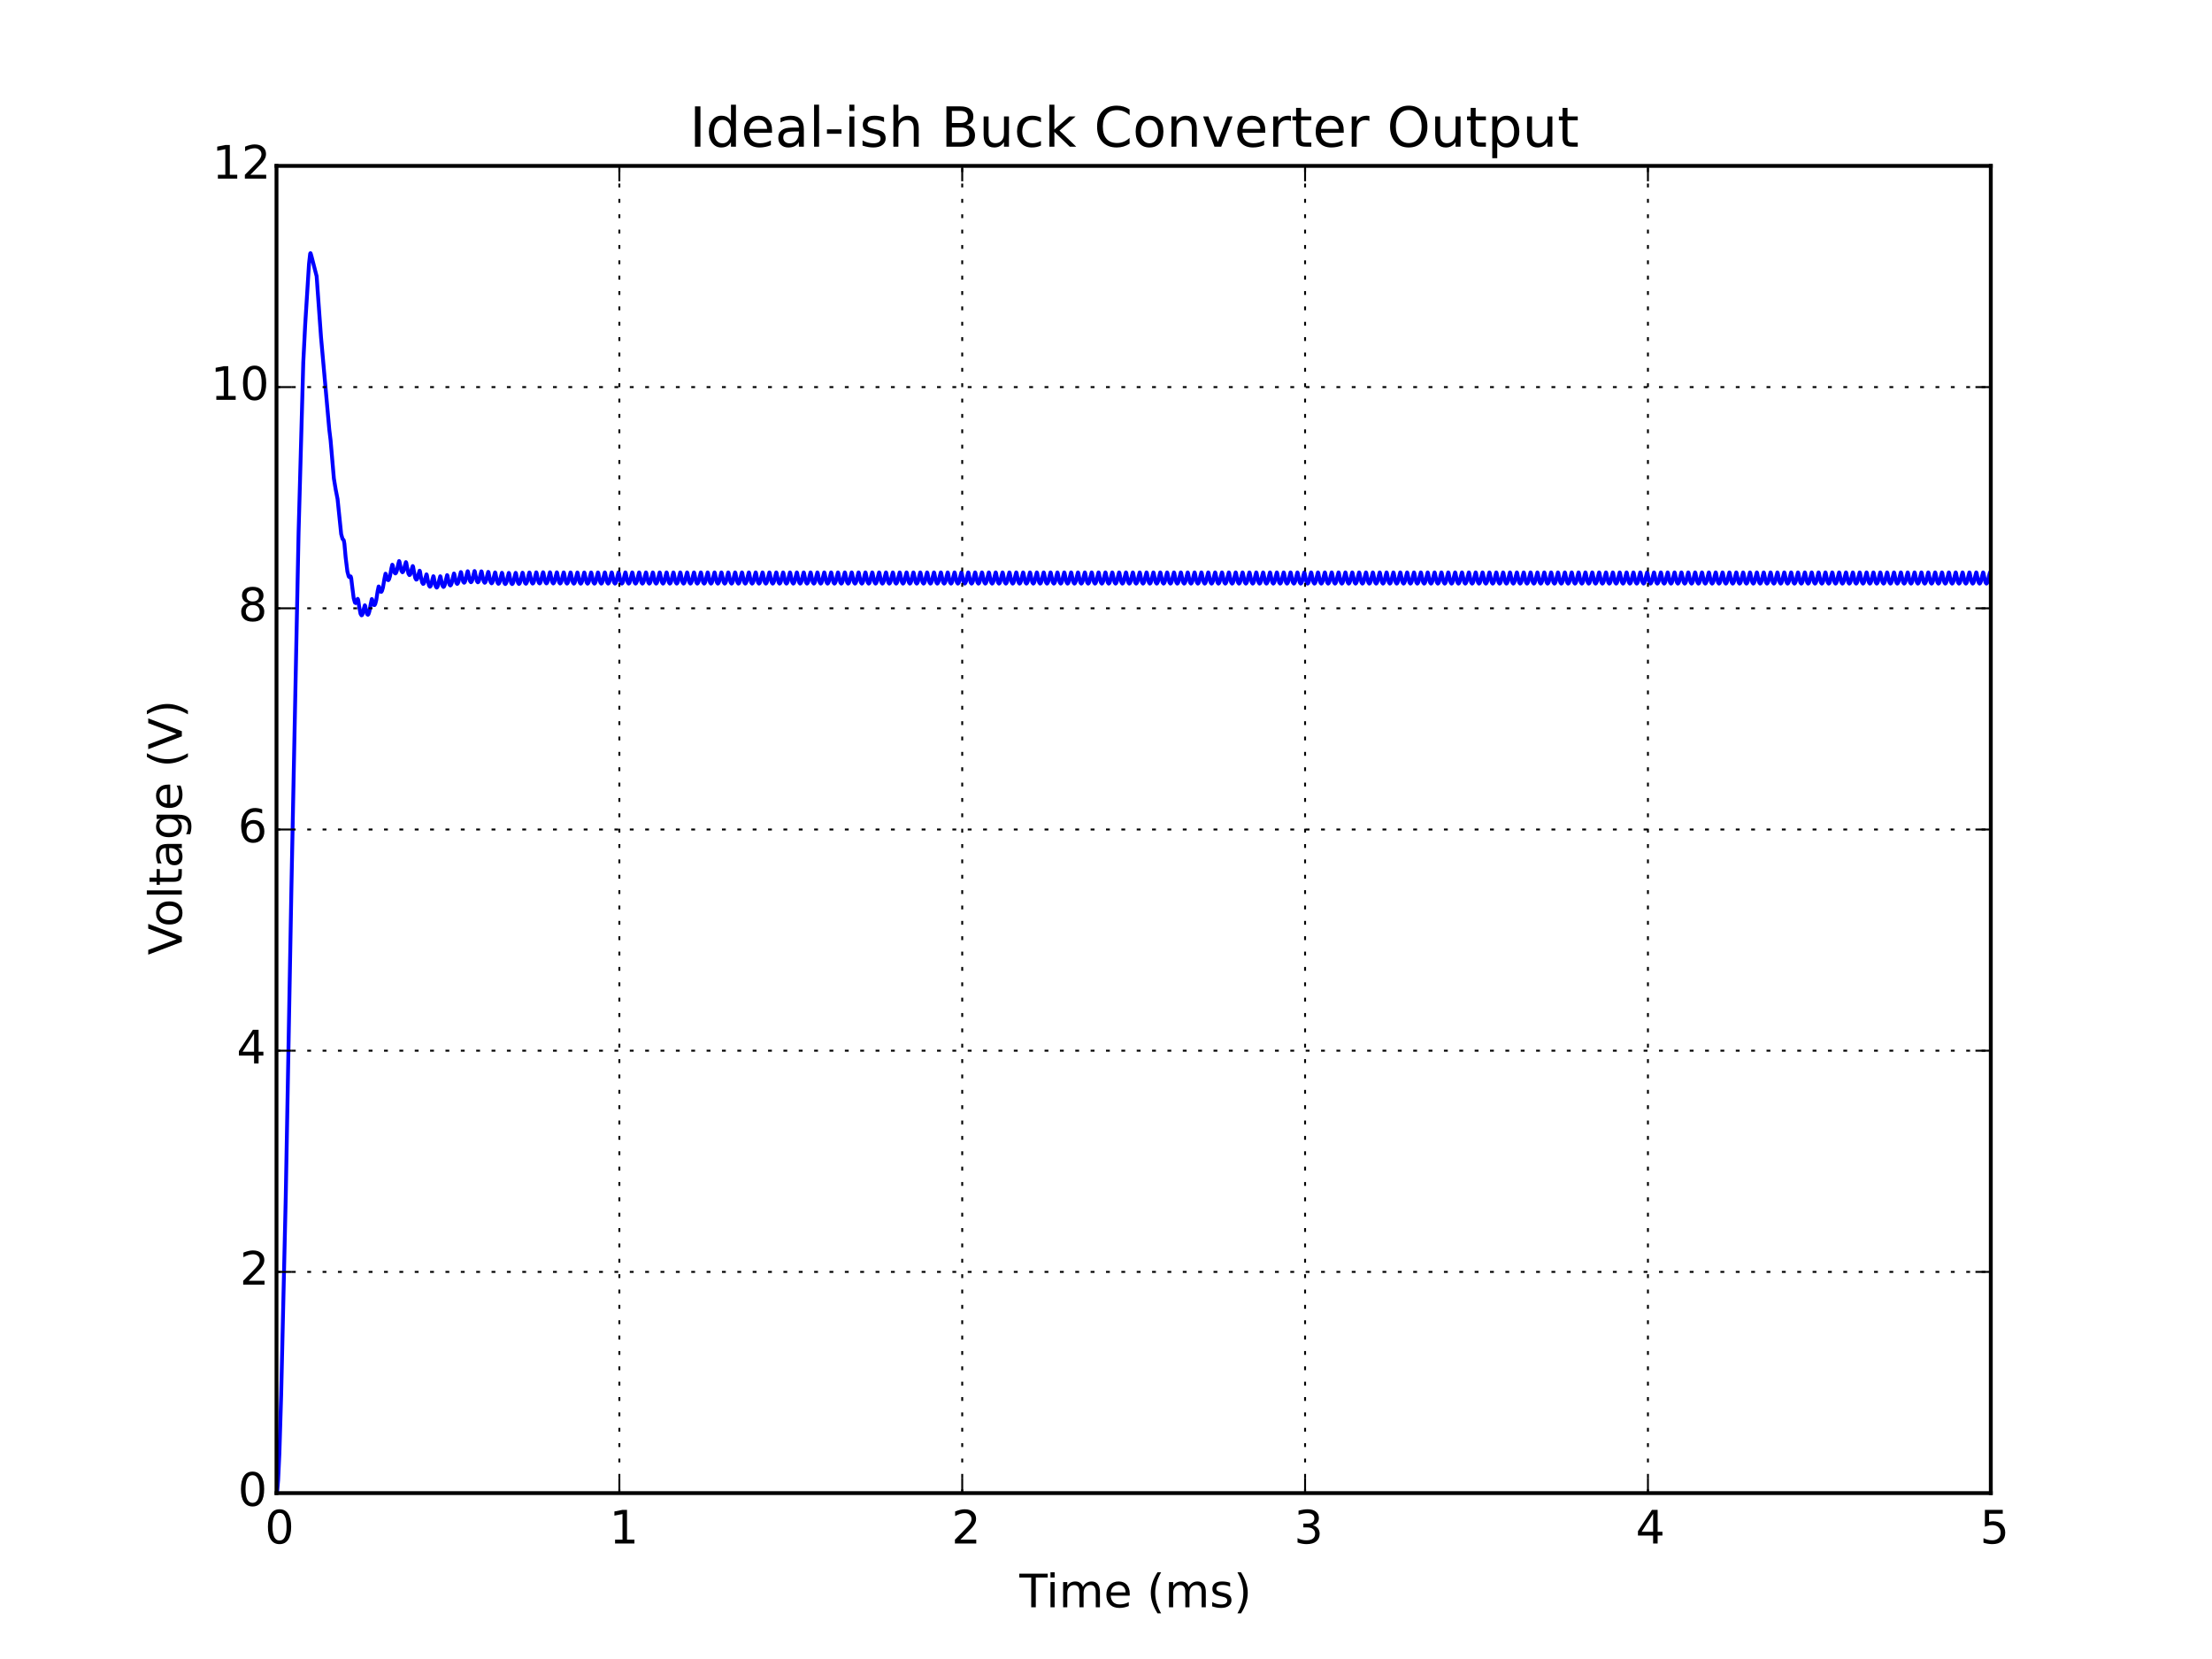 <?xml version="1.0" encoding="utf-8" standalone="no"?>
<!DOCTYPE svg PUBLIC "-//W3C//DTD SVG 1.1//EN"
  "http://www.w3.org/Graphics/SVG/1.1/DTD/svg11.dtd">
<!-- Created with matplotlib (http://matplotlib.org/) -->
<svg height="432pt" version="1.1" viewBox="0 0 576 432" width="576pt" xmlns="http://www.w3.org/2000/svg" xmlns:xlink="http://www.w3.org/1999/xlink">
 <defs>
  <style type="text/css">
*{stroke-linecap:butt;stroke-linejoin:round;}
  </style>
 </defs>
 <g id="figure_1">
  <g id="patch_1">
   <path d="
M0 432
L576 432
L576 0
L0 0
z
" style="fill:#ffffff;"/>
  </g>
  <g id="axes_1">
   <g id="patch_2">
    <path d="
M72 388.8
L518.4 388.8
L518.4 43.2
L72 43.2
z
" style="fill:#ffffff;"/>
   </g>
   <g id="line2d_1">
    <path clip-path="url(#p7ff5b81e1d)" d="
M72 388.8
L72.07 388.71
L72.204 388.012
L72.427 385.381
L72.757 378.356
L73.213 363.253
L74.411 311.585
L75.893 230.683
L77.75 138.706
L78.973 94.374
L79.474 84.477
L80.465 68.704
L80.768 66.027
L80.848 65.926
L80.893 65.981
L81.125 66.782
L82.455 71.949
L82.729 75.841
L83.593 87.812
L85.744 111.853
L86.08 114.616
L86.941 124.59
L87.405 127.424
L87.901 129.947
L88.842 139.077
L89.2 140.346
L89.437 140.567
L89.526 140.723
L89.687 141.622
L90.003 145.118
L90.459 148.824
L90.807 150.131
L91.03 150.324
L91.191 150.169
L91.294 150.08
L91.33 150.12
L91.455 150.561
L91.66 152.282
L92.098 155.778
L92.419 156.915
L92.624 157.051
L92.776 156.873
L93.008 156.171
L93.142 155.942
L93.178 155.969
L93.294 156.316
L93.517 157.917
L93.883 159.826
L94.133 160.235
L94.276 160.162
L94.464 159.746
L94.74 158.508
L94.999 157.619
L95.088 157.753
L95.249 158.551
L95.588 159.904
L95.803 160.084
L95.955 159.915
L96.178 159.242
L96.499 157.453
L96.82 155.984
L96.91 156.089
L97.106 156.909
L97.383 157.557
L97.544 157.555
L97.713 157.269
L97.972 156.3
L98.338 153.926
L98.597 152.719
L98.677 152.748
L98.695 152.781
L98.856 153.396
L99.142 154.091
L99.311 154.104
L99.481 153.837
L99.731 152.96
L100.088 150.791
L100.383 149.385
L100.472 149.46
L100.624 150.079
L100.936 150.997
L101.133 151.071
L101.302 150.842
L101.552 150.037
L101.901 148.063
L102.15 147.05
L102.24 147.145
L102.392 147.832
L102.74 149.13
L102.963 149.326
L103.124 149.177
L103.347 148.592
L103.668 147.032
L103.927 146.1
L104.016 146.24
L104.177 147.075
L104.543 148.688
L104.793 149.014
L104.945 148.923
L105.15 148.474
L105.445 147.216
L105.695 146.376
L105.704 146.379
L105.802 146.576
L105.981 147.623
L106.356 149.378
L106.606 149.75
L106.766 149.673
L106.963 149.261
L107.257 148.032
L107.472 147.397
L107.48 147.4
L107.57 147.565
L107.731 148.46
L108.115 150.455
L108.382 150.933
L108.543 150.883
L108.731 150.522
L109.007 149.432
L109.257 148.605
L109.275 148.613
L109.373 148.83
L109.561 149.965
L109.927 151.688
L110.177 152.054
L110.329 151.977
L110.525 151.557
L110.811 150.345
L111.052 149.561
L111.061 149.564
L111.159 149.758
L111.338 150.789
L111.704 152.453
L111.945 152.776
L112.096 152.683
L112.302 152.214
L112.596 150.895
L112.846 150.046
L112.855 150.049
L112.944 150.212
L113.114 151.135
L113.471 152.71
L113.712 153.011
L113.864 152.905
L114.069 152.417
L114.373 151.02
L114.641 150.062
L114.73 150.204
L114.891 151.034
L115.248 152.569
L115.48 152.846
L115.632 152.739
L115.837 152.252
L116.141 150.856
L116.426 149.758
L116.435 149.761
L116.525 149.916
L116.703 150.862
L117.051 152.241
L117.275 152.46
L117.426 152.331
L117.641 151.785
L117.953 150.279
L118.212 149.336
L118.301 149.467
L118.462 150.278
L118.819 151.782
L119.051 152.047
L119.203 151.935
L119.408 151.445
L119.712 150.053
L119.998 148.967
L120.006 148.97
L120.096 149.131
L120.274 150.089
L120.623 151.499
L120.855 151.742
L121.007 151.618
L121.221 151.083
L121.533 149.598
L121.783 148.749
L121.872 148.895
L122.033 149.733
L122.39 151.3
L122.631 151.609
L122.783 151.512
L122.989 151.043
L123.283 149.734
L123.56 148.698
L123.569 148.7
L123.658 148.854
L123.828 149.763
L124.185 151.326
L124.426 151.631
L124.578 151.533
L124.783 151.061
L125.087 149.698
L125.345 148.778
L125.354 148.781
L125.444 148.939
L125.613 149.857
L125.971 151.436
L126.212 151.751
L126.363 151.657
L126.569 151.191
L126.863 149.886
L127.131 148.92
L127.14 148.923
L127.229 149.083
L127.399 150.003
L127.756 151.584
L127.997 151.899
L128.149 151.805
L128.354 151.338
L128.649 150.029
L128.917 149.06
L128.926 149.062
L129.015 149.22
L129.185 150.137
L129.542 151.711
L129.783 152.019
L129.935 151.921
L130.14 151.448
L130.435 150.132
L130.702 149.153
L130.711 149.156
L130.8 149.311
L130.97 150.222
L131.327 151.783
L131.568 152.084
L131.72 151.98
L131.925 151.501
L132.229 150.123
L132.488 149.187
L132.497 149.189
L132.586 149.341
L132.756 150.247
L133.113 151.797
L133.354 152.09
L133.506 151.983
L133.711 151.497
L134.015 150.112
L134.273 149.17
L134.282 149.172
L134.372 149.322
L134.532 150.168
L134.89 151.745
L135.131 152.056
L135.282 151.958
L135.488 151.487
L135.782 150.171
L136.059 149.125
L136.077 149.131
L136.175 149.334
L136.381 150.495
L136.72 151.796
L136.943 152.003
L137.095 151.867
L137.309 151.315
L137.622 149.805
L137.845 149.074
L137.934 149.199
L138.086 149.954
L138.452 151.624
L138.693 151.957
L138.845 151.873
L139.041 151.447
L139.336 150.179
L139.63 149.035
L139.648 149.042
L139.746 149.246
L139.961 150.461
L140.3 151.736
L140.523 151.927
L140.675 151.781
L140.898 151.183
L141.219 149.582
L141.416 149.017
L141.425 149.019
L141.514 149.171
L141.684 150.076
L142.041 151.627
L142.282 151.922
L142.434 151.816
L142.639 151.334
L142.943 149.954
L143.201 149.019
L143.21 149.021
L143.3 149.173
L143.469 150.08
L143.827 151.634
L144.068 151.931
L144.219 151.826
L144.425 151.345
L144.728 149.967
L144.987 149.033
L144.996 149.035
L145.085 149.188
L145.255 150.095
L145.612 151.65
L145.853 151.948
L146.005 151.843
L146.21 151.363
L146.514 149.985
L146.773 149.051
L146.782 149.053
L146.871 149.206
L147.041 150.113
L147.398 151.668
L147.639 151.965
L147.791 151.86
L147.996 151.379
L148.299 150.001
L148.558 149.066
L148.567 149.068
L148.656 149.22
L148.826 150.127
L149.183 151.681
L149.424 151.977
L149.576 151.872
L149.781 151.39
L150.085 150.01
L150.344 149.074
L150.353 149.076
L150.442 149.228
L150.612 150.134
L150.969 151.686
L151.21 151.982
L151.362 151.876
L151.567 151.393
L151.871 150.013
L152.129 149.076
L152.138 149.078
L152.228 149.229
L152.397 150.135
L152.755 151.686
L152.996 151.98
L153.147 151.874
L153.353 151.391
L153.656 150.009
L153.915 149.072
L153.924 149.074
L154.013 149.225
L154.183 150.13
L154.54 151.68
L154.781 151.975
L154.933 151.868
L155.138 151.385
L155.442 150.003
L155.701 149.066
L155.71 149.068
L155.799 149.219
L155.969 150.124
L156.326 151.674
L156.567 151.969
L156.719 151.862
L156.924 151.379
L157.227 149.997
L157.486 149.06
L157.495 149.062
L157.584 149.213
L157.754 150.118
L158.111 151.669
L158.352 151.964
L158.504 151.857
L158.709 151.374
L159.013 149.993
L159.272 149.056
L159.281 149.058
L159.37 149.21
L159.54 150.115
L159.897 151.666
L160.138 151.961
L160.29 151.855
L160.495 151.372
L160.799 149.992
L161.057 149.055
L161.066 149.057
L161.156 149.209
L161.325 150.114
L161.682 151.666
L161.924 151.961
L162.075 151.855
L162.281 151.373
L162.584 149.992
L162.843 149.056
L162.852 149.058
L162.941 149.21
L163.111 150.115
L163.468 151.667
L163.709 151.963
L163.861 151.857
L164.066 151.375
L164.37 149.994
L164.629 149.058
L164.638 149.06
L164.727 149.212
L164.897 150.118
L165.254 151.67
L165.495 151.965
L165.647 151.859
L165.852 151.377
L166.155 149.997
L166.414 149.06
L166.423 149.062
L166.512 149.214
L166.682 150.12
L167.039 151.672
L167.28 151.967
L167.432 151.861
L167.637 151.379
L167.941 149.998
L168.2 149.062
L168.209 149.064
L168.298 149.216
L168.468 150.121
L168.825 151.673
L169.066 151.968
L169.218 151.862
L169.423 151.38
L169.727 149.999
L169.985 149.062
L169.994 149.064
L170.084 149.216
L170.253 150.122
L170.61 151.673
L170.852 151.968
L171.003 151.862
L171.209 151.38
L171.512 149.999
L171.771 149.062
L171.78 149.064
L171.869 149.216
L172.039 150.121
L172.396 151.673
L172.637 151.968
L172.789 151.862
L172.994 151.379
L173.298 149.998
L173.557 149.061
L173.566 149.063
L173.655 149.215
L173.825 150.121
L174.182 151.672
L174.423 151.967
L174.575 151.861
L174.78 151.378
L175.083 149.998
L175.342 149.061
L175.351 149.063
L175.44 149.215
L175.61 150.12
L175.967 151.671
L176.208 151.966
L176.36 151.86
L176.565 151.378
L176.869 149.997
L177.128 149.06
L177.137 149.062
L177.226 149.214
L177.396 150.119
L177.753 151.671
L177.994 151.966
L178.146 151.86
L178.351 151.377
L178.655 149.997
L178.913 149.06
L178.922 149.062
L179.012 149.214
L179.181 150.119
L179.538 151.671
L179.78 151.966
L179.931 151.86
L180.137 151.377
L180.44 149.997
L180.699 149.06
L180.708 149.062
L180.797 149.214
L180.967 150.119
L181.324 151.671
L181.565 151.966
L181.717 151.86
L181.922 151.377
L182.226 149.997
L182.485 149.06
L182.494 149.062
L182.583 149.214
L182.753 150.119
L183.11 151.671
L183.351 151.966
L183.503 151.86
L183.708 151.377
L184.011 149.997
L184.27 149.06
L184.279 149.062
L184.368 149.214
L184.538 150.12
L184.895 151.671
L185.136 151.966
L185.288 151.86
L185.493 151.378
L185.797 149.997
L186.056 149.06
L186.065 149.062
L186.154 149.214
L186.324 150.12
L186.681 151.671
L186.922 151.966
L187.074 151.861
L187.279 151.378
L187.583 149.997
L187.841 149.061
L187.85 149.063
L187.94 149.214
L188.109 150.12
L188.466 151.671
L188.708 151.967
L188.859 151.861
L189.065 151.378
L189.368 149.997
L189.627 149.061
L189.636 149.063
L189.725 149.215
L189.895 150.12
L190.252 151.671
L190.493 151.967
L190.645 151.861
L190.85 151.378
L191.154 149.997
L191.413 149.061
L191.422 149.063
L191.511 149.214
L191.681 150.12
L192.038 151.671
L192.279 151.967
L192.431 151.86
L192.636 151.378
L192.939 149.997
L193.198 149.06
L193.207 149.062
L193.296 149.214
L193.466 150.12
L193.823 151.671
L194.064 151.966
L194.216 151.86
L194.421 151.378
L194.725 149.997
L194.984 149.06
L194.993 149.062
L195.082 149.214
L195.252 150.12
L195.609 151.671
L195.85 151.966
L196.002 151.86
L196.207 151.378
L196.511 149.997
L196.769 149.06
L196.778 149.062
L196.868 149.214
L197.037 150.12
L197.394 151.671
L197.636 151.966
L197.787 151.86
L197.993 151.378
L198.296 149.997
L198.555 149.06
L198.564 149.062
L198.653 149.214
L198.823 150.12
L199.18 151.671
L199.421 151.966
L199.573 151.86
L199.778 151.378
L200.082 149.997
L200.341 149.06
L200.35 149.062
L200.439 149.214
L200.609 150.12
L200.966 151.671
L201.207 151.966
L201.359 151.86
L201.564 151.378
L201.867 149.997
L202.126 149.06
L202.135 149.062
L202.224 149.214
L202.394 150.12
L202.751 151.671
L202.992 151.966
L203.144 151.86
L203.349 151.378
L203.653 149.997
L203.912 149.06
L203.921 149.062
L204.01 149.214
L204.18 150.12
L204.537 151.671
L204.778 151.966
L204.93 151.86
L205.135 151.378
L205.439 149.997
L205.697 149.06
L205.706 149.062
L205.796 149.214
L205.965 150.12
L206.322 151.671
L206.564 151.966
L206.715 151.86
L206.921 151.378
L207.224 149.997
L207.483 149.06
L207.492 149.062
L207.581 149.214
L207.751 150.12
L208.108 151.671
L208.349 151.966
L208.501 151.86
L208.706 151.378
L209.01 149.997
L209.269 149.06
L209.278 149.062
L209.367 149.214
L209.537 150.12
L209.894 151.671
L210.135 151.966
L210.287 151.86
L210.492 151.378
L210.795 149.997
L211.054 149.06
L211.063 149.062
L211.152 149.214
L211.322 150.12
L211.679 151.671
L211.92 151.966
L212.072 151.86
L212.277 151.378
L212.581 149.997
L212.84 149.06
L212.849 149.062
L212.938 149.214
L213.108 150.12
L213.465 151.671
L213.706 151.966
L213.858 151.86
L214.063 151.378
L214.367 149.997
L214.625 149.06
L214.634 149.062
L214.724 149.214
L214.893 150.12
L215.25 151.671
L215.492 151.966
L215.643 151.86
L215.849 151.378
L216.152 149.997
L216.411 149.06
L216.42 149.062
L216.509 149.214
L216.679 150.12
L217.036 151.671
L217.277 151.966
L217.429 151.86
L217.634 151.378
L217.938 149.997
L218.197 149.06
L218.206 149.062
L218.295 149.214
L218.465 150.12
L218.822 151.671
L219.063 151.966
L219.215 151.86
L219.42 151.378
L219.723 149.997
L219.982 149.06
L219.991 149.062
L220.08 149.214
L220.25 150.12
L220.607 151.671
L220.848 151.966
L221 151.86
L221.205 151.378
L221.509 149.997
L221.768 149.06
L221.777 149.062
L221.866 149.214
L222.036 150.12
L222.393 151.671
L222.634 151.966
L222.786 151.86
L222.991 151.378
L223.295 149.997
L223.553 149.06
L223.562 149.062
L223.652 149.214
L223.821 150.12
L224.178 151.671
L224.42 151.966
L224.571 151.86
L224.777 151.378
L225.08 149.997
L225.339 149.06
L225.348 149.062
L225.437 149.214
L225.607 150.12
L225.964 151.671
L226.205 151.966
L226.357 151.86
L226.562 151.378
L226.866 149.997
L227.125 149.06
L227.134 149.062
L227.223 149.214
L227.393 150.12
L227.75 151.671
L227.991 151.966
L228.143 151.86
L228.348 151.378
L228.651 149.997
L228.91 149.06
L228.919 149.062
L229.008 149.214
L229.178 150.12
L229.535 151.671
L229.776 151.966
L229.928 151.86
L230.133 151.378
L230.437 149.997
L230.696 149.06
L230.705 149.062
L230.794 149.214
L230.964 150.12
L231.321 151.671
L231.562 151.966
L231.714 151.86
L231.919 151.378
L232.223 149.997
L232.481 149.06
L232.49 149.062
L232.58 149.214
L232.749 150.12
L233.106 151.671
L233.348 151.966
L233.499 151.86
L233.705 151.378
L234.008 149.997
L234.267 149.06
L234.276 149.062
L234.365 149.214
L234.535 150.12
L234.892 151.671
L235.133 151.966
L235.285 151.86
L235.49 151.378
L235.794 149.997
L236.053 149.06
L236.062 149.062
L236.151 149.214
L236.321 150.12
L236.678 151.671
L236.919 151.966
L237.071 151.86
L237.276 151.378
L237.579 149.997
L237.838 149.06
L237.847 149.062
L237.936 149.214
L238.106 150.12
L238.463 151.671
L238.704 151.966
L238.856 151.86
L239.061 151.378
L239.365 149.997
L239.624 149.06
L239.633 149.062
L239.722 149.214
L239.892 150.12
L240.249 151.671
L240.49 151.966
L240.642 151.86
L240.847 151.378
L241.151 149.997
L241.409 149.06
L241.418 149.062
L241.508 149.214
L241.677 150.12
L242.034 151.671
L242.276 151.966
L242.427 151.86
L242.633 151.378
L242.936 149.997
L243.195 149.06
L243.204 149.062
L243.293 149.214
L243.463 150.12
L243.82 151.671
L244.061 151.966
L244.213 151.86
L244.418 151.378
L244.722 149.997
L244.981 149.06
L244.99 149.062
L245.079 149.214
L245.249 150.12
L245.606 151.671
L245.847 151.966
L245.999 151.86
L246.204 151.378
L246.507 149.997
L246.766 149.06
L246.775 149.062
L246.864 149.214
L247.034 150.12
L247.391 151.671
L247.632 151.966
L247.784 151.86
L247.989 151.378
L248.293 149.997
L248.552 149.06
L248.561 149.062
L248.65 149.214
L248.82 150.12
L249.177 151.671
L249.418 151.966
L249.57 151.86
L249.775 151.378
L250.079 149.997
L250.337 149.06
L250.346 149.062
L250.436 149.214
L250.605 150.12
L250.962 151.671
L251.204 151.966
L251.355 151.86
L251.561 151.378
L251.864 149.997
L252.123 149.06
L252.132 149.062
L252.221 149.214
L252.391 150.12
L252.748 151.671
L252.989 151.966
L253.141 151.86
L253.346 151.378
L253.65 149.997
L253.909 149.06
L253.918 149.062
L254.007 149.214
L254.177 150.12
L254.534 151.671
L254.775 151.966
L254.927 151.86
L255.132 151.378
L255.435 149.997
L255.694 149.06
L255.703 149.062
L255.792 149.214
L255.962 150.12
L256.319 151.671
L256.56 151.966
L256.712 151.86
L256.917 151.378
L257.221 149.997
L257.48 149.06
L257.489 149.062
L257.578 149.214
L257.748 150.12
L258.105 151.671
L258.346 151.966
L258.498 151.86
L258.703 151.378
L259.007 149.997
L259.265 149.06
L259.274 149.062
L259.364 149.214
L259.533 150.12
L259.89 151.671
L260.132 151.966
L260.283 151.86
L260.489 151.378
L260.792 149.997
L261.051 149.06
L261.06 149.062
L261.149 149.214
L261.319 150.12
L261.676 151.671
L261.917 151.966
L262.069 151.86
L262.274 151.378
L262.578 149.997
L262.837 149.06
L262.846 149.062
L262.935 149.214
L263.105 150.12
L263.462 151.671
L263.703 151.966
L263.855 151.86
L264.06 151.378
L264.363 149.997
L264.622 149.06
L264.631 149.062
L264.72 149.214
L264.89 150.12
L265.247 151.671
L265.488 151.966
L265.64 151.86
L265.845 151.378
L266.149 149.997
L266.408 149.06
L266.417 149.062
L266.506 149.214
L266.676 150.12
L267.033 151.671
L267.274 151.966
L267.426 151.86
L267.631 151.378
L267.935 149.997
L268.193 149.06
L268.202 149.062
L268.292 149.214
L268.461 150.12
L268.818 151.671
L269.06 151.966
L269.211 151.86
L269.417 151.378
L269.72 149.997
L269.979 149.06
L269.988 149.062
L270.077 149.214
L270.247 150.12
L270.604 151.671
L270.845 151.966
L270.997 151.86
L271.202 151.378
L271.506 149.997
L271.765 149.06
L271.774 149.062
L271.863 149.214
L272.033 150.12
L272.39 151.671
L272.631 151.966
L272.783 151.86
L272.988 151.378
L273.291 149.997
L273.55 149.06
L273.559 149.062
L273.648 149.214
L273.818 150.12
L274.175 151.671
L274.416 151.966
L274.568 151.86
L274.773 151.378
L275.077 149.997
L275.336 149.06
L275.345 149.062
L275.434 149.214
L275.604 150.12
L275.961 151.671
L276.202 151.966
L276.354 151.86
L276.559 151.378
L276.863 149.997
L277.121 149.06
L277.13 149.062
L277.22 149.214
L277.389 150.12
L277.746 151.671
L277.988 151.966
L278.139 151.86
L278.345 151.378
L278.648 149.997
L278.907 149.06
L278.916 149.062
L279.005 149.214
L279.175 150.12
L279.532 151.671
L279.773 151.966
L279.925 151.86
L280.13 151.378
L280.434 149.997
L280.693 149.06
L280.702 149.062
L280.791 149.214
L280.961 150.12
L281.318 151.671
L281.559 151.966
L281.711 151.86
L281.916 151.378
L282.219 149.997
L282.478 149.06
L282.487 149.062
L282.576 149.214
L282.746 150.12
L283.103 151.671
L283.344 151.966
L283.496 151.86
L283.701 151.378
L284.005 149.997
L284.264 149.06
L284.273 149.062
L284.362 149.214
L284.532 150.12
L284.889 151.671
L285.13 151.966
L285.282 151.86
L285.487 151.378
L285.791 149.997
L286.049 149.06
L286.058 149.062
L286.148 149.214
L286.317 150.12
L286.674 151.671
L286.916 151.966
L287.067 151.86
L287.273 151.378
L287.576 149.997
L287.835 149.06
L287.844 149.062
L287.933 149.214
L288.103 150.12
L288.46 151.671
L288.701 151.966
L288.853 151.86
L289.058 151.378
L289.362 149.997
L289.621 149.06
L289.63 149.062
L289.719 149.214
L289.889 150.12
L290.246 151.671
L290.487 151.966
L290.639 151.86
L290.844 151.378
L291.147 149.997
L291.406 149.06
L291.415 149.062
L291.504 149.214
L291.674 150.12
L292.031 151.671
L292.272 151.966
L292.424 151.86
L292.629 151.378
L292.933 149.997
L293.192 149.06
L293.201 149.062
L293.29 149.214
L293.46 150.12
L293.817 151.671
L294.058 151.966
L294.21 151.86
L294.415 151.378
L294.719 149.997
L294.977 149.06
L294.986 149.062
L295.076 149.214
L295.245 150.12
L295.602 151.671
L295.844 151.966
L295.995 151.86
L296.201 151.378
L296.504 149.997
L296.763 149.06
L296.772 149.062
L296.861 149.214
L297.031 150.12
L297.388 151.671
L297.629 151.966
L297.781 151.86
L297.986 151.378
L298.29 149.997
L298.549 149.06
L298.558 149.062
L298.647 149.214
L298.817 150.12
L299.174 151.671
L299.415 151.966
L299.567 151.86
L299.772 151.378
L300.075 149.997
L300.334 149.06
L300.343 149.062
L300.432 149.214
L300.602 150.12
L300.959 151.671
L301.2 151.966
L301.352 151.86
L301.557 151.378
L301.861 149.997
L302.12 149.06
L302.129 149.062
L302.218 149.214
L302.388 150.12
L302.745 151.671
L302.986 151.966
L303.138 151.86
L303.343 151.378
L303.647 149.997
L303.905 149.06
L303.914 149.062
L304.004 149.214
L304.173 150.12
L304.53 151.671
L304.772 151.966
L304.923 151.86
L305.129 151.378
L305.432 149.997
L305.691 149.06
L305.7 149.062
L305.789 149.214
L305.959 150.12
L306.316 151.671
L306.557 151.966
L306.709 151.86
L306.914 151.378
L307.218 149.997
L307.477 149.06
L307.486 149.062
L307.575 149.214
L307.745 150.12
L308.102 151.671
L308.343 151.966
L308.495 151.86
L308.7 151.378
L309.003 149.997
L309.262 149.06
L309.271 149.062
L309.36 149.214
L309.53 150.12
L309.887 151.671
L310.128 151.966
L310.28 151.86
L310.485 151.378
L310.789 149.997
L311.048 149.06
L311.057 149.062
L311.146 149.214
L311.316 150.12
L311.673 151.671
L311.914 151.966
L312.066 151.86
L312.271 151.378
L312.575 149.997
L312.833 149.06
L312.842 149.062
L312.932 149.214
L313.101 150.12
L313.458 151.671
L313.7 151.966
L313.851 151.86
L314.057 151.378
L314.36 149.997
L314.619 149.06
L314.628 149.062
L314.717 149.214
L314.887 150.12
L315.244 151.671
L315.485 151.966
L315.637 151.86
L315.842 151.378
L316.146 149.997
L316.405 149.06
L316.414 149.062
L316.503 149.214
L316.673 150.12
L317.03 151.671
L317.271 151.966
L317.423 151.86
L317.628 151.378
L317.931 149.997
L318.19 149.06
L318.199 149.062
L318.288 149.214
L318.458 150.12
L318.815 151.671
L319.056 151.966
L319.208 151.86
L319.413 151.378
L319.717 149.997
L319.976 149.06
L319.985 149.062
L320.074 149.214
L320.244 150.12
L320.601 151.671
L320.842 151.966
L320.994 151.86
L321.199 151.378
L321.503 149.997
L321.761 149.06
L321.77 149.062
L321.86 149.214
L322.029 150.12
L322.386 151.671
L322.628 151.966
L322.779 151.86
L322.985 151.378
L323.288 149.997
L323.547 149.06
L323.556 149.062
L323.645 149.214
L323.815 150.12
L324.172 151.671
L324.413 151.966
L324.565 151.86
L324.77 151.378
L325.074 149.997
L325.333 149.06
L325.342 149.062
L325.431 149.214
L325.601 150.12
L325.958 151.671
L326.199 151.966
L326.351 151.86
L326.556 151.378
L326.859 149.997
L327.118 149.06
L327.127 149.062
L327.216 149.214
L327.386 150.12
L327.743 151.671
L327.984 151.966
L328.136 151.86
L328.341 151.378
L328.645 149.997
L328.904 149.06
L328.913 149.062
L329.002 149.214
L329.172 150.12
L329.529 151.671
L329.77 151.966
L329.922 151.86
L330.127 151.378
L330.431 149.997
L330.689 149.06
L330.698 149.062
L330.788 149.214
L330.957 150.12
L331.314 151.671
L331.556 151.966
L331.707 151.86
L331.913 151.378
L332.216 149.997
L332.475 149.06
L332.484 149.062
L332.573 149.214
L332.743 150.12
L333.1 151.671
L333.341 151.966
L333.493 151.86
L333.698 151.378
L334.002 149.997
L334.261 149.06
L334.27 149.062
L334.359 149.214
L334.529 150.12
L334.886 151.671
L335.127 151.966
L335.279 151.86
L335.484 151.378
L335.787 149.997
L336.046 149.06
L336.055 149.062
L336.144 149.214
L336.314 150.12
L336.671 151.671
L336.912 151.966
L337.064 151.86
L337.269 151.378
L337.573 149.997
L337.832 149.06
L337.841 149.062
L337.93 149.214
L338.1 150.12
L338.457 151.671
L338.698 151.966
L338.85 151.86
L339.055 151.378
L339.359 149.997
L339.617 149.06
L339.626 149.062
L339.716 149.214
L339.885 150.12
L340.242 151.671
L340.484 151.966
L340.635 151.86
L340.841 151.378
L341.144 149.997
L341.403 149.06
L341.412 149.062
L341.501 149.214
L341.671 150.12
L342.028 151.671
L342.269 151.966
L342.421 151.86
L342.626 151.378
L342.93 149.997
L343.189 149.06
L343.198 149.062
L343.287 149.214
L343.457 150.12
L343.814 151.671
L344.055 151.966
L344.207 151.86
L344.412 151.378
L344.715 149.997
L344.974 149.06
L344.983 149.062
L345.072 149.214
L345.242 150.12
L345.599 151.671
L345.84 151.966
L345.992 151.86
L346.197 151.378
L346.501 149.997
L346.76 149.06
L346.769 149.062
L346.858 149.214
L347.028 150.12
L347.385 151.671
L347.626 151.966
L347.778 151.86
L347.983 151.378
L348.287 149.997
L348.545 149.06
L348.554 149.062
L348.644 149.214
L348.813 150.12
L349.17 151.671
L349.412 151.966
L349.563 151.86
L349.769 151.378
L350.072 149.997
L350.331 149.06
L350.34 149.062
L350.429 149.214
L350.599 150.12
L350.956 151.671
L351.197 151.966
L351.349 151.86
L351.554 151.378
L351.858 149.997
L352.117 149.06
L352.126 149.062
L352.215 149.214
L352.385 150.12
L352.742 151.671
L352.983 151.966
L353.135 151.86
L353.34 151.378
L353.643 149.997
L353.902 149.06
L353.911 149.062
L354 149.214
L354.17 150.12
L354.527 151.671
L354.768 151.966
L354.92 151.86
L355.125 151.378
L355.429 149.997
L355.688 149.06
L355.697 149.062
L355.786 149.214
L355.956 150.12
L356.313 151.671
L356.554 151.966
L356.706 151.86
L356.911 151.378
L357.215 149.997
L357.473 149.06
L357.482 149.062
L357.572 149.214
L357.741 150.12
L358.098 151.671
L358.34 151.966
L358.491 151.86
L358.697 151.378
L359 149.997
L359.259 149.06
L359.268 149.062
L359.357 149.214
L359.527 150.12
L359.884 151.671
L360.125 151.966
L360.277 151.86
L360.482 151.378
L360.786 149.997
L361.045 149.06
L361.054 149.062
L361.143 149.214
L361.313 150.12
L361.67 151.671
L361.911 151.966
L362.063 151.86
L362.268 151.378
L362.571 149.997
L362.83 149.06
L362.839 149.062
L362.928 149.214
L363.098 150.12
L363.455 151.671
L363.696 151.966
L363.848 151.86
L364.053 151.378
L364.357 149.997
L364.616 149.06
L364.625 149.062
L364.714 149.214
L364.884 150.12
L365.241 151.671
L365.482 151.966
L365.634 151.86
L365.839 151.378
L366.143 149.997
L366.401 149.06
L366.41 149.062
L366.5 149.214
L366.669 150.12
L367.026 151.671
L367.268 151.966
L367.419 151.86
L367.625 151.378
L367.928 149.997
L368.187 149.06
L368.196 149.062
L368.285 149.214
L368.455 150.12
L368.812 151.671
L369.053 151.966
L369.205 151.86
L369.41 151.378
L369.714 149.997
L369.973 149.06
L369.982 149.062
L370.071 149.214
L370.241 150.12
L370.598 151.671
L370.839 151.966
L370.991 151.86
L371.196 151.378
L371.499 149.997
L371.758 149.06
L371.767 149.062
L371.856 149.214
L372.026 150.12
L372.383 151.671
L372.624 151.966
L372.776 151.86
L372.981 151.378
L373.285 149.997
L373.544 149.06
L373.553 149.062
L373.642 149.214
L373.812 150.12
L374.169 151.671
L374.41 151.966
L374.562 151.86
L374.767 151.378
L375.071 149.997
L375.329 149.06
L375.338 149.062
L375.428 149.214
L375.597 150.12
L375.954 151.671
L376.196 151.966
L376.347 151.86
L376.553 151.378
L376.856 149.997
L377.115 149.06
L377.124 149.062
L377.213 149.214
L377.383 150.12
L377.74 151.671
L377.981 151.966
L378.133 151.86
L378.338 151.378
L378.642 149.997
L378.901 149.06
L378.91 149.062
L378.999 149.214
L379.169 150.12
L379.526 151.671
L379.767 151.966
L379.919 151.86
L380.124 151.378
L380.427 149.997
L380.686 149.06
L380.695 149.062
L380.784 149.214
L380.954 150.12
L381.311 151.671
L381.552 151.966
L381.704 151.86
L381.909 151.378
L382.213 149.997
L382.472 149.06
L382.481 149.062
L382.57 149.214
L382.74 150.12
L383.097 151.671
L383.338 151.966
L383.49 151.86
L383.695 151.378
L383.999 149.997
L384.257 149.06
L384.266 149.062
L384.356 149.214
L384.525 150.12
L384.882 151.671
L385.124 151.966
L385.275 151.86
L385.481 151.378
L385.784 149.997
L386.043 149.06
L386.052 149.062
L386.141 149.214
L386.311 150.12
L386.668 151.671
L386.909 151.966
L387.061 151.86
L387.266 151.378
L387.57 149.997
L387.829 149.06
L387.838 149.062
L387.927 149.214
L388.097 150.12
L388.454 151.671
L388.695 151.966
L388.847 151.86
L389.052 151.378
L389.355 149.997
L389.614 149.06
L389.623 149.062
L389.712 149.214
L389.882 150.12
L390.239 151.671
L390.48 151.966
L390.632 151.86
L390.837 151.378
L391.141 149.997
L391.4 149.06
L391.409 149.062
L391.498 149.214
L391.668 150.12
L392.025 151.671
L392.266 151.966
L392.418 151.86
L392.623 151.378
L392.927 149.997
L393.185 149.06
L393.194 149.062
L393.284 149.214
L393.453 150.12
L393.81 151.671
L394.052 151.966
L394.203 151.86
L394.409 151.378
L394.712 149.997
L394.971 149.06
L394.98 149.062
L395.069 149.214
L395.239 150.12
L395.596 151.671
L395.837 151.966
L395.989 151.86
L396.194 151.378
L396.498 149.997
L396.757 149.06
L396.766 149.062
L396.855 149.214
L397.025 150.12
L397.382 151.671
L397.623 151.966
L397.775 151.86
L397.98 151.378
L398.283 149.997
L398.542 149.06
L398.551 149.062
L398.64 149.214
L398.81 150.12
L399.167 151.671
L399.408 151.966
L399.56 151.86
L399.765 151.378
L400.069 149.997
L400.328 149.06
L400.337 149.062
L400.426 149.214
L400.596 150.12
L400.953 151.671
L401.194 151.966
L401.346 151.86
L401.551 151.378
L401.855 149.997
L402.113 149.06
L402.122 149.062
L402.212 149.214
L402.381 150.12
L402.738 151.671
L402.98 151.966
L403.131 151.86
L403.337 151.378
L403.64 149.997
L403.899 149.06
L403.908 149.062
L403.997 149.214
L404.167 150.12
L404.524 151.671
L404.765 151.966
L404.917 151.86
L405.122 151.378
L405.426 149.997
L405.685 149.06
L405.694 149.062
L405.783 149.214
L405.953 150.12
L406.31 151.671
L406.551 151.966
L406.703 151.86
L406.908 151.378
L407.211 149.997
L407.47 149.06
L407.479 149.062
L407.568 149.214
L407.738 150.12
L408.095 151.671
L408.336 151.966
L408.488 151.86
L408.693 151.378
L408.997 149.997
L409.256 149.06
L409.265 149.062
L409.354 149.214
L409.524 150.12
L409.881 151.671
L410.122 151.966
L410.274 151.86
L410.479 151.378
L410.783 149.997
L411.041 149.06
L411.05 149.062
L411.14 149.214
L411.309 150.12
L411.666 151.671
L411.908 151.966
L412.059 151.86
L412.265 151.378
L412.568 149.997
L412.827 149.06
L412.836 149.062
L412.925 149.214
L413.095 150.12
L413.452 151.671
L413.693 151.966
L413.845 151.86
L414.05 151.378
L414.354 149.997
L414.613 149.06
L414.622 149.062
L414.711 149.214
L414.881 150.12
L415.238 151.671
L415.479 151.966
L415.631 151.86
L415.836 151.378
L416.139 149.997
L416.398 149.06
L416.407 149.062
L416.496 149.214
L416.666 150.12
L417.023 151.671
L417.264 151.966
L417.416 151.86
L417.621 151.378
L417.925 149.997
L418.184 149.06
L418.193 149.062
L418.282 149.214
L418.452 150.12
L418.809 151.671
L419.05 151.966
L419.202 151.86
L419.407 151.378
L419.711 149.997
L419.969 149.06
L419.978 149.062
L420.068 149.214
L420.237 150.12
L420.594 151.671
L420.836 151.966
L420.987 151.86
L421.193 151.378
L421.496 149.997
L421.755 149.06
L421.764 149.062
L421.853 149.214
L422.023 150.12
L422.38 151.671
L422.621 151.966
L422.773 151.86
L422.978 151.378
L423.282 149.997
L423.541 149.06
L423.55 149.062
L423.639 149.214
L423.809 150.12
L424.166 151.671
L424.407 151.966
L424.559 151.86
L424.764 151.378
L425.067 149.997
L425.326 149.06
L425.335 149.062
L425.424 149.214
L425.594 150.12
L425.951 151.671
L426.192 151.966
L426.344 151.86
L426.549 151.378
L426.853 149.997
L427.112 149.06
L427.121 149.062
L427.21 149.214
L427.38 150.12
L427.737 151.671
L427.978 151.966
L428.13 151.86
L428.335 151.378
L428.639 149.997
L428.897 149.06
L428.906 149.062
L428.996 149.214
L429.165 150.12
L429.522 151.671
L429.764 151.966
L429.915 151.86
L430.121 151.378
L430.424 149.997
L430.683 149.06
L430.692 149.062
L430.781 149.214
L430.951 150.12
L431.308 151.671
L431.549 151.966
L431.701 151.86
L431.906 151.378
L432.21 149.997
L432.469 149.06
L432.478 149.062
L432.567 149.214
L432.737 150.12
L433.094 151.671
L433.335 151.966
L433.487 151.86
L433.692 151.378
L433.995 149.997
L434.254 149.06
L434.263 149.062
L434.352 149.214
L434.522 150.12
L434.879 151.671
L435.12 151.966
L435.272 151.86
L435.477 151.378
L435.781 149.997
L436.04 149.06
L436.049 149.062
L436.138 149.214
L436.308 150.12
L436.665 151.671
L436.906 151.966
L437.058 151.86
L437.263 151.378
L437.567 149.997
L437.825 149.06
L437.834 149.062
L437.924 149.214
L438.093 150.12
L438.45 151.671
L438.692 151.966
L438.843 151.86
L439.049 151.378
L439.352 149.997
L439.611 149.06
L439.62 149.062
L439.709 149.214
L439.879 150.12
L440.236 151.671
L440.477 151.966
L440.629 151.86
L440.834 151.378
L441.138 149.997
L441.397 149.06
L441.406 149.062
L441.495 149.214
L441.665 150.12
L442.022 151.671
L442.263 151.966
L442.415 151.86
L442.62 151.378
L442.923 149.997
L443.182 149.06
L443.191 149.062
L443.28 149.214
L443.45 150.12
L443.807 151.671
L444.048 151.966
L444.2 151.86
L444.405 151.378
L444.709 149.997
L444.968 149.06
L444.977 149.062
L445.066 149.214
L445.236 150.12
L445.593 151.671
L445.834 151.966
L445.986 151.86
L446.191 151.378
L446.495 149.997
L446.753 149.06
L446.762 149.062
L446.852 149.214
L447.021 150.12
L447.378 151.671
L447.62 151.966
L447.771 151.86
L447.977 151.378
L448.28 149.997
L448.539 149.06
L448.548 149.062
L448.637 149.214
L448.807 150.12
L449.164 151.671
L449.405 151.966
L449.557 151.86
L449.762 151.378
L450.066 149.997
L450.325 149.06
L450.334 149.062
L450.423 149.214
L450.593 150.12
L450.95 151.671
L451.191 151.966
L451.343 151.86
L451.548 151.378
L451.851 149.997
L452.11 149.06
L452.119 149.062
L452.208 149.214
L452.378 150.12
L452.735 151.671
L452.976 151.966
L453.128 151.86
L453.333 151.378
L453.637 149.997
L453.896 149.06
L453.905 149.062
L453.994 149.214
L454.164 150.12
L454.521 151.671
L454.762 151.966
L454.914 151.86
L455.119 151.378
L455.423 149.997
L455.681 149.06
L455.69 149.062
L455.78 149.214
L455.949 150.12
L456.306 151.671
L456.548 151.966
L456.699 151.86
L456.905 151.378
L457.208 149.997
L457.467 149.06
L457.476 149.062
L457.565 149.214
L457.735 150.12
L458.092 151.671
L458.333 151.966
L458.485 151.86
L458.69 151.378
L458.994 149.997
L459.253 149.06
L459.262 149.062
L459.351 149.214
L459.521 150.12
L459.878 151.671
L460.119 151.966
L460.271 151.86
L460.476 151.378
L460.779 149.997
L461.038 149.06
L461.047 149.062
L461.136 149.214
L461.306 150.12
L461.663 151.671
L461.904 151.966
L462.056 151.86
L462.261 151.378
L462.565 149.997
L462.824 149.06
L462.833 149.062
L462.922 149.214
L463.092 150.12
L463.449 151.671
L463.69 151.966
L463.842 151.86
L464.047 151.378
L464.351 149.997
L464.609 149.06
L464.618 149.062
L464.708 149.214
L464.877 150.12
L465.234 151.671
L465.476 151.966
L465.627 151.86
L465.833 151.378
L466.136 149.997
L466.395 149.06
L466.404 149.062
L466.493 149.214
L466.663 150.12
L467.02 151.671
L467.261 151.966
L467.413 151.86
L467.618 151.378
L467.922 149.997
L468.181 149.06
L468.19 149.062
L468.279 149.214
L468.449 150.12
L468.806 151.671
L469.047 151.966
L469.199 151.86
L469.404 151.378
L469.707 149.997
L469.966 149.06
L469.975 149.062
L470.064 149.214
L470.234 150.12
L470.591 151.671
L470.832 151.966
L470.984 151.86
L471.189 151.378
L471.493 149.997
L471.752 149.06
L471.761 149.062
L471.85 149.214
L472.02 150.12
L472.377 151.671
L472.618 151.966
L472.77 151.86
L472.975 151.378
L473.279 149.997
L473.537 149.06
L473.546 149.062
L473.636 149.214
L473.805 150.12
L474.162 151.671
L474.404 151.966
L474.555 151.86
L474.761 151.378
L475.064 149.997
L475.323 149.06
L475.332 149.062
L475.421 149.214
L475.591 150.12
L475.948 151.671
L476.189 151.966
L476.341 151.86
L476.546 151.378
L476.85 149.997
L477.109 149.06
L477.118 149.062
L477.207 149.214
L477.377 150.12
L477.734 151.671
L477.975 151.966
L478.127 151.86
L478.332 151.378
L478.635 149.997
L478.894 149.06
L478.903 149.062
L478.992 149.214
L479.162 150.12
L479.519 151.671
L479.76 151.966
L479.912 151.86
L480.117 151.378
L480.421 149.997
L480.68 149.06
L480.689 149.062
L480.778 149.214
L480.948 150.12
L481.305 151.671
L481.546 151.966
L481.698 151.86
L481.903 151.378
L482.207 149.997
L482.465 149.06
L482.474 149.062
L482.564 149.214
L482.733 150.12
L483.09 151.671
L483.332 151.966
L483.483 151.86
L483.689 151.378
L483.992 149.997
L484.251 149.06
L484.26 149.062
L484.349 149.214
L484.519 150.12
L484.876 151.671
L485.117 151.966
L485.269 151.86
L485.474 151.378
L485.778 149.997
L486.037 149.06
L486.046 149.062
L486.135 149.214
L486.305 150.12
L486.662 151.671
L486.903 151.966
L487.055 151.86
L487.26 151.378
L487.563 149.997
L487.822 149.06
L487.831 149.062
L487.92 149.214
L488.09 150.12
L488.447 151.671
L488.688 151.966
L488.84 151.86
L489.045 151.378
L489.349 149.997
L489.608 149.06
L489.617 149.062
L489.706 149.214
L489.876 150.12
L490.233 151.671
L490.474 151.966
L490.626 151.86
L490.831 151.378
L491.135 149.997
L491.393 149.06
L491.402 149.062
L491.492 149.214
L491.661 150.12
L492.018 151.671
L492.26 151.966
L492.411 151.86
L492.617 151.378
L492.92 149.997
L493.179 149.06
L493.188 149.062
L493.277 149.214
L493.447 150.12
L493.804 151.671
L494.045 151.966
L494.197 151.86
L494.402 151.378
L494.706 149.997
L494.965 149.06
L494.974 149.062
L495.063 149.214
L495.233 150.12
L495.59 151.671
L495.831 151.966
L495.983 151.86
L496.188 151.378
L496.491 149.997
L496.75 149.06
L496.759 149.062
L496.848 149.214
L497.018 150.12
L497.375 151.671
L497.616 151.966
L497.768 151.86
L497.973 151.378
L498.277 149.997
L498.536 149.06
L498.545 149.062
L498.634 149.214
L498.804 150.12
L499.161 151.671
L499.402 151.966
L499.554 151.86
L499.759 151.378
L500.063 149.997
L500.321 149.06
L500.33 149.062
L500.42 149.214
L500.589 150.12
L500.946 151.671
L501.188 151.966
L501.339 151.86
L501.545 151.378
L501.848 149.997
L502.107 149.06
L502.116 149.062
L502.205 149.214
L502.375 150.12
L502.732 151.671
L502.973 151.966
L503.125 151.86
L503.33 151.378
L503.634 149.997
L503.893 149.06
L503.902 149.062
L503.991 149.214
L504.161 150.12
L504.518 151.671
L504.759 151.966
L504.911 151.86
L505.116 151.378
L505.419 149.997
L505.678 149.06
L505.687 149.062
L505.776 149.214
L505.946 150.12
L506.303 151.671
L506.544 151.966
L506.696 151.86
L506.901 151.378
L507.205 149.997
L507.464 149.06
L507.473 149.062
L507.562 149.214
L507.732 150.12
L508.089 151.671
L508.33 151.966
L508.482 151.86
L508.687 151.378
L508.991 149.997
L509.249 149.06
L509.258 149.062
L509.348 149.214
L509.517 150.12
L509.874 151.671
L510.116 151.966
L510.267 151.86
L510.473 151.378
L510.776 149.997
L511.035 149.06
L511.044 149.062
L511.133 149.214
L511.303 150.12
L511.66 151.671
L511.901 151.966
L512.053 151.86
L512.258 151.378
L512.562 149.997
L512.821 149.06
L512.83 149.062
L512.919 149.214
L513.089 150.12
L513.446 151.671
L513.687 151.966
L513.839 151.86
L514.044 151.378
L514.347 149.997
L514.606 149.06
L514.615 149.062
L514.704 149.214
L514.874 150.12
L515.231 151.671
L515.472 151.966
L515.624 151.86
L515.829 151.378
L516.133 149.997
L516.392 149.06
L516.401 149.062
L516.49 149.214
L516.66 150.12
L517.017 151.671
L517.258 151.966
L517.41 151.86
L517.615 151.378
L517.919 149.997
L518.177 149.06
L518.186 149.062
L518.276 149.214
L518.4 149.822
L518.4 149.822" style="fill:none;stroke:#0000ff;stroke-linecap:square;"/>
   </g>
   <g id="patch_3">
    <path d="
M72 43.2
L518.4 43.2" style="fill:none;stroke:#000000;stroke-linecap:square;stroke-linejoin:miter;"/>
   </g>
   <g id="patch_4">
    <path d="
M518.4 388.8
L518.4 43.2" style="fill:none;stroke:#000000;stroke-linecap:square;stroke-linejoin:miter;"/>
   </g>
   <g id="patch_5">
    <path d="
M72 388.8
L518.4 388.8" style="fill:none;stroke:#000000;stroke-linecap:square;stroke-linejoin:miter;"/>
   </g>
   <g id="patch_6">
    <path d="
M72 388.8
L72 43.2" style="fill:none;stroke:#000000;stroke-linecap:square;stroke-linejoin:miter;"/>
   </g>
   <g id="matplotlib.axis_1">
    <g id="xtick_1">
     <g id="line2d_2">
      <path clip-path="url(#p7ff5b81e1d)" d="
M72 388.8
L72 43.2" style="fill:none;stroke:#000000;stroke-dasharray:1,3;stroke-dashoffset:0.0;stroke-width:0.5;"/>
     </g>
     <g id="line2d_3">
      <defs>
       <path d="
M0 0
L0 -4" id="m93b0483c22" style="stroke:#000000;stroke-width:0.5;"/>
      </defs>
      <g>
       <use style="stroke:#000000;stroke-width:0.5;" x="72.0" xlink:href="#m93b0483c22" y="388.8"/>
      </g>
     </g>
     <g id="line2d_4">
      <defs>
       <path d="
M0 0
L0 4" id="m741efc42ff" style="stroke:#000000;stroke-width:0.5;"/>
      </defs>
      <g>
       <use style="stroke:#000000;stroke-width:0.5;" x="72.0" xlink:href="#m741efc42ff" y="43.2"/>
      </g>
     </g>
     <g id="text_1">
      <!-- 0 -->
      <defs>
       <path d="
M31.781 66.406
Q24.172 66.406 20.328 58.906
Q16.5 51.422 16.5 36.375
Q16.5 21.391 20.328 13.891
Q24.172 6.391 31.781 6.391
Q39.453 6.391 43.281 13.891
Q47.125 21.391 47.125 36.375
Q47.125 51.422 43.281 58.906
Q39.453 66.406 31.781 66.406
M31.781 74.219
Q44.047 74.219 50.516 64.516
Q56.984 54.828 56.984 36.375
Q56.984 17.969 50.516 8.266
Q44.047 -1.422 31.781 -1.422
Q19.531 -1.422 13.062 8.266
Q6.594 17.969 6.594 36.375
Q6.594 54.828 13.062 64.516
Q19.531 74.219 31.781 74.219" id="BitstreamVeraSans-Roman-30"/>
      </defs>
      <g transform="translate(68.977 401.918)scale(0.12 -0.12)">
       <use xlink:href="#BitstreamVeraSans-Roman-30"/>
      </g>
     </g>
    </g>
    <g id="xtick_2">
     <g id="line2d_5">
      <path clip-path="url(#p7ff5b81e1d)" d="
M161.28 388.8
L161.28 43.2" style="fill:none;stroke:#000000;stroke-dasharray:1,3;stroke-dashoffset:0.0;stroke-width:0.5;"/>
     </g>
     <g id="line2d_6">
      <g>
       <use style="stroke:#000000;stroke-width:0.5;" x="161.28" xlink:href="#m93b0483c22" y="388.8"/>
      </g>
     </g>
     <g id="line2d_7">
      <g>
       <use style="stroke:#000000;stroke-width:0.5;" x="161.28" xlink:href="#m741efc42ff" y="43.2"/>
      </g>
     </g>
     <g id="text_2">
      <!-- 1 -->
      <defs>
       <path d="
M12.406 8.297
L28.516 8.297
L28.516 63.922
L10.984 60.406
L10.984 69.391
L28.422 72.906
L38.281 72.906
L38.281 8.297
L54.391 8.297
L54.391 0
L12.406 0
z
" id="BitstreamVeraSans-Roman-31"/>
      </defs>
      <g transform="translate(158.676 401.918)scale(0.12 -0.12)">
       <use xlink:href="#BitstreamVeraSans-Roman-31"/>
      </g>
     </g>
    </g>
    <g id="xtick_3">
     <g id="line2d_8">
      <path clip-path="url(#p7ff5b81e1d)" d="
M250.56 388.8
L250.56 43.2" style="fill:none;stroke:#000000;stroke-dasharray:1,3;stroke-dashoffset:0.0;stroke-width:0.5;"/>
     </g>
     <g id="line2d_9">
      <g>
       <use style="stroke:#000000;stroke-width:0.5;" x="250.56" xlink:href="#m93b0483c22" y="388.8"/>
      </g>
     </g>
     <g id="line2d_10">
      <g>
       <use style="stroke:#000000;stroke-width:0.5;" x="250.56" xlink:href="#m741efc42ff" y="43.2"/>
      </g>
     </g>
     <g id="text_3">
      <!-- 2 -->
      <defs>
       <path d="
M19.188 8.297
L53.609 8.297
L53.609 0
L7.328 0
L7.328 8.297
Q12.938 14.109 22.625 23.891
Q32.328 33.688 34.812 36.531
Q39.547 41.844 41.422 45.531
Q43.312 49.219 43.312 52.781
Q43.312 58.594 39.234 62.25
Q35.156 65.922 28.609 65.922
Q23.969 65.922 18.812 64.312
Q13.672 62.703 7.812 59.422
L7.812 69.391
Q13.766 71.781 18.938 73
Q24.125 74.219 28.422 74.219
Q39.75 74.219 46.484 68.547
Q53.219 62.891 53.219 53.422
Q53.219 48.922 51.531 44.891
Q49.859 40.875 45.406 35.406
Q44.188 33.984 37.641 27.219
Q31.109 20.453 19.188 8.297" id="BitstreamVeraSans-Roman-32"/>
      </defs>
      <g transform="translate(247.783 401.918)scale(0.12 -0.12)">
       <use xlink:href="#BitstreamVeraSans-Roman-32"/>
      </g>
     </g>
    </g>
    <g id="xtick_4">
     <g id="line2d_11">
      <path clip-path="url(#p7ff5b81e1d)" d="
M339.84 388.8
L339.84 43.2" style="fill:none;stroke:#000000;stroke-dasharray:1,3;stroke-dashoffset:0.0;stroke-width:0.5;"/>
     </g>
     <g id="line2d_12">
      <g>
       <use style="stroke:#000000;stroke-width:0.5;" x="339.84" xlink:href="#m93b0483c22" y="388.8"/>
      </g>
     </g>
     <g id="line2d_13">
      <g>
       <use style="stroke:#000000;stroke-width:0.5;" x="339.84" xlink:href="#m741efc42ff" y="43.2"/>
      </g>
     </g>
     <g id="text_4">
      <!-- 3 -->
      <defs>
       <path d="
M40.578 39.312
Q47.656 37.797 51.625 33
Q55.609 28.219 55.609 21.188
Q55.609 10.406 48.188 4.484
Q40.766 -1.422 27.094 -1.422
Q22.516 -1.422 17.656 -0.516
Q12.797 0.391 7.625 2.203
L7.625 11.719
Q11.719 9.328 16.594 8.109
Q21.484 6.891 26.812 6.891
Q36.078 6.891 40.938 10.547
Q45.797 14.203 45.797 21.188
Q45.797 27.641 41.281 31.266
Q36.766 34.906 28.719 34.906
L20.219 34.906
L20.219 43.016
L29.109 43.016
Q36.375 43.016 40.234 45.922
Q44.094 48.828 44.094 54.297
Q44.094 59.906 40.109 62.906
Q36.141 65.922 28.719 65.922
Q24.656 65.922 20.016 65.031
Q15.375 64.156 9.812 62.312
L9.812 71.094
Q15.438 72.656 20.344 73.438
Q25.25 74.219 29.594 74.219
Q40.828 74.219 47.359 69.109
Q53.906 64.016 53.906 55.328
Q53.906 49.266 50.438 45.094
Q46.969 40.922 40.578 39.312" id="BitstreamVeraSans-Roman-33"/>
      </defs>
      <g transform="translate(336.961 401.918)scale(0.12 -0.12)">
       <use xlink:href="#BitstreamVeraSans-Roman-33"/>
      </g>
     </g>
    </g>
    <g id="xtick_5">
     <g id="line2d_14">
      <path clip-path="url(#p7ff5b81e1d)" d="
M429.12 388.8
L429.12 43.2" style="fill:none;stroke:#000000;stroke-dasharray:1,3;stroke-dashoffset:0.0;stroke-width:0.5;"/>
     </g>
     <g id="line2d_15">
      <g>
       <use style="stroke:#000000;stroke-width:0.5;" x="429.12" xlink:href="#m93b0483c22" y="388.8"/>
      </g>
     </g>
     <g id="line2d_16">
      <g>
       <use style="stroke:#000000;stroke-width:0.5;" x="429.12" xlink:href="#m741efc42ff" y="43.2"/>
      </g>
     </g>
     <g id="text_5">
      <!-- 4 -->
      <defs>
       <path d="
M37.797 64.312
L12.891 25.391
L37.797 25.391
z

M35.203 72.906
L47.609 72.906
L47.609 25.391
L58.016 25.391
L58.016 17.188
L47.609 17.188
L47.609 0
L37.797 0
L37.797 17.188
L4.891 17.188
L4.891 26.703
z
" id="BitstreamVeraSans-Roman-34"/>
      </defs>
      <g transform="translate(425.933 401.918)scale(0.12 -0.12)">
       <use xlink:href="#BitstreamVeraSans-Roman-34"/>
      </g>
     </g>
    </g>
    <g id="xtick_6">
     <g id="line2d_17">
      <path clip-path="url(#p7ff5b81e1d)" d="
M518.4 388.8
L518.4 43.2" style="fill:none;stroke:#000000;stroke-dasharray:1,3;stroke-dashoffset:0.0;stroke-width:0.5;"/>
     </g>
     <g id="line2d_18">
      <g>
       <use style="stroke:#000000;stroke-width:0.5;" x="518.4" xlink:href="#m93b0483c22" y="388.8"/>
      </g>
     </g>
     <g id="line2d_19">
      <g>
       <use style="stroke:#000000;stroke-width:0.5;" x="518.4" xlink:href="#m741efc42ff" y="43.2"/>
      </g>
     </g>
     <g id="text_6">
      <!-- 5 -->
      <defs>
       <path d="
M10.797 72.906
L49.516 72.906
L49.516 64.594
L19.828 64.594
L19.828 46.734
Q21.969 47.469 24.109 47.828
Q26.266 48.188 28.422 48.188
Q40.625 48.188 47.75 41.5
Q54.891 34.812 54.891 23.391
Q54.891 11.625 47.562 5.094
Q40.234 -1.422 26.906 -1.422
Q22.312 -1.422 17.547 -0.641
Q12.797 0.141 7.719 1.703
L7.719 11.625
Q12.109 9.234 16.797 8.062
Q21.484 6.891 26.703 6.891
Q35.156 6.891 40.078 11.328
Q45.016 15.766 45.016 23.391
Q45.016 31 40.078 35.438
Q35.156 39.891 26.703 39.891
Q22.75 39.891 18.812 39.016
Q14.891 38.141 10.797 36.281
z
" id="BitstreamVeraSans-Roman-35"/>
      </defs>
      <g transform="translate(515.57 401.918)scale(0.12 -0.12)">
       <use xlink:href="#BitstreamVeraSans-Roman-35"/>
      </g>
     </g>
    </g>
    <g id="text_7">
     <!-- Time (ms) -->
     <defs>
      <path id="BitstreamVeraSans-Roman-20"/>
      <path d="
M8.016 75.875
L15.828 75.875
Q23.141 64.359 26.781 53.312
Q30.422 42.281 30.422 31.391
Q30.422 20.453 26.781 9.375
Q23.141 -1.703 15.828 -13.188
L8.016 -13.188
Q14.5 -2 17.703 9.062
Q20.906 20.125 20.906 31.391
Q20.906 42.672 17.703 53.656
Q14.5 64.656 8.016 75.875" id="BitstreamVeraSans-Roman-29"/>
      <path d="
M31 75.875
Q24.469 64.656 21.281 53.656
Q18.109 42.672 18.109 31.391
Q18.109 20.125 21.312 9.062
Q24.516 -2 31 -13.188
L23.188 -13.188
Q15.875 -1.703 12.234 9.375
Q8.594 20.453 8.594 31.391
Q8.594 42.281 12.203 53.312
Q15.828 64.359 23.188 75.875
z
" id="BitstreamVeraSans-Roman-28"/>
      <path d="
M9.422 54.688
L18.406 54.688
L18.406 0
L9.422 0
z

M9.422 75.984
L18.406 75.984
L18.406 64.594
L9.422 64.594
z
" id="BitstreamVeraSans-Roman-69"/>
      <path d="
M52 44.188
Q55.375 50.25 60.062 53.125
Q64.75 56 71.094 56
Q79.641 56 84.281 50.016
Q88.922 44.047 88.922 33.016
L88.922 0
L79.891 0
L79.891 32.719
Q79.891 40.578 77.094 44.375
Q74.312 48.188 68.609 48.188
Q61.625 48.188 57.562 43.547
Q53.516 38.922 53.516 30.906
L53.516 0
L44.484 0
L44.484 32.719
Q44.484 40.625 41.703 44.406
Q38.922 48.188 33.109 48.188
Q26.219 48.188 22.156 43.531
Q18.109 38.875 18.109 30.906
L18.109 0
L9.078 0
L9.078 54.688
L18.109 54.688
L18.109 46.188
Q21.188 51.219 25.484 53.609
Q29.781 56 35.688 56
Q41.656 56 45.828 52.969
Q50 49.953 52 44.188" id="BitstreamVeraSans-Roman-6d"/>
      <path d="
M56.203 29.594
L56.203 25.203
L14.891 25.203
Q15.484 15.922 20.484 11.062
Q25.484 6.203 34.422 6.203
Q39.594 6.203 44.453 7.469
Q49.312 8.734 54.109 11.281
L54.109 2.781
Q49.266 0.734 44.188 -0.344
Q39.109 -1.422 33.891 -1.422
Q20.797 -1.422 13.156 6.188
Q5.516 13.812 5.516 26.812
Q5.516 40.234 12.766 48.109
Q20.016 56 32.328 56
Q43.359 56 49.781 48.891
Q56.203 41.797 56.203 29.594
M47.219 32.234
Q47.125 39.594 43.094 43.984
Q39.062 48.391 32.422 48.391
Q24.906 48.391 20.391 44.141
Q15.875 39.891 15.188 32.172
z
" id="BitstreamVeraSans-Roman-65"/>
      <path d="
M-0.297 72.906
L61.375 72.906
L61.375 64.594
L35.5 64.594
L35.5 0
L25.594 0
L25.594 64.594
L-0.297 64.594
z
" id="BitstreamVeraSans-Roman-54"/>
      <path d="
M44.281 53.078
L44.281 44.578
Q40.484 46.531 36.375 47.5
Q32.281 48.484 27.875 48.484
Q21.188 48.484 17.844 46.438
Q14.5 44.391 14.5 40.281
Q14.5 37.156 16.891 35.375
Q19.281 33.594 26.516 31.984
L29.594 31.297
Q39.156 29.25 43.188 25.516
Q47.219 21.781 47.219 15.094
Q47.219 7.469 41.188 3.016
Q35.156 -1.422 24.609 -1.422
Q20.219 -1.422 15.453 -0.562
Q10.688 0.297 5.422 2
L5.422 11.281
Q10.406 8.688 15.234 7.391
Q20.062 6.109 24.812 6.109
Q31.156 6.109 34.562 8.281
Q37.984 10.453 37.984 14.406
Q37.984 18.062 35.516 20.016
Q33.062 21.969 24.703 23.781
L21.578 24.516
Q13.234 26.266 9.516 29.906
Q5.812 33.547 5.812 39.891
Q5.812 47.609 11.281 51.797
Q16.75 56 26.812 56
Q31.781 56 36.172 55.266
Q40.578 54.547 44.281 53.078" id="BitstreamVeraSans-Roman-73"/>
     </defs>
     <g transform="translate(265.459 418.532)scale(0.12 -0.12)">
      <use xlink:href="#BitstreamVeraSans-Roman-54"/>
      <use x="57.959" xlink:href="#BitstreamVeraSans-Roman-69"/>
      <use x="85.742" xlink:href="#BitstreamVeraSans-Roman-6d"/>
      <use x="183.154" xlink:href="#BitstreamVeraSans-Roman-65"/>
      <use x="244.678" xlink:href="#BitstreamVeraSans-Roman-20"/>
      <use x="276.465" xlink:href="#BitstreamVeraSans-Roman-28"/>
      <use x="315.479" xlink:href="#BitstreamVeraSans-Roman-6d"/>
      <use x="412.891" xlink:href="#BitstreamVeraSans-Roman-73"/>
      <use x="464.99" xlink:href="#BitstreamVeraSans-Roman-29"/>
     </g>
    </g>
   </g>
   <g id="matplotlib.axis_2">
    <g id="ytick_1">
     <g id="line2d_20">
      <path clip-path="url(#p7ff5b81e1d)" d="
M72 388.8
L518.4 388.8" style="fill:none;stroke:#000000;stroke-dasharray:1,3;stroke-dashoffset:0.0;stroke-width:0.5;"/>
     </g>
     <g id="line2d_21">
      <defs>
       <path d="
M0 0
L4 0" id="m728421d6d4" style="stroke:#000000;stroke-width:0.5;"/>
      </defs>
      <g>
       <use style="stroke:#000000;stroke-width:0.5;" x="72.0" xlink:href="#m728421d6d4" y="388.8"/>
      </g>
     </g>
     <g id="line2d_22">
      <defs>
       <path d="
M0 0
L-4 0" id="mcb0005524f" style="stroke:#000000;stroke-width:0.5;"/>
      </defs>
      <g>
       <use style="stroke:#000000;stroke-width:0.5;" x="518.4" xlink:href="#mcb0005524f" y="388.8"/>
      </g>
     </g>
     <g id="text_8">
      <!-- 0 -->
      <g transform="translate(61.953 392.111)scale(0.12 -0.12)">
       <use xlink:href="#BitstreamVeraSans-Roman-30"/>
      </g>
     </g>
    </g>
    <g id="ytick_2">
     <g id="line2d_23">
      <path clip-path="url(#p7ff5b81e1d)" d="
M72 331.2
L518.4 331.2" style="fill:none;stroke:#000000;stroke-dasharray:1,3;stroke-dashoffset:0.0;stroke-width:0.5;"/>
     </g>
     <g id="line2d_24">
      <g>
       <use style="stroke:#000000;stroke-width:0.5;" x="72.0" xlink:href="#m728421d6d4" y="331.2"/>
      </g>
     </g>
     <g id="line2d_25">
      <g>
       <use style="stroke:#000000;stroke-width:0.5;" x="518.4" xlink:href="#mcb0005524f" y="331.2"/>
      </g>
     </g>
     <g id="text_9">
      <!-- 2 -->
      <g transform="translate(62.446 334.511)scale(0.12 -0.12)">
       <use xlink:href="#BitstreamVeraSans-Roman-32"/>
      </g>
     </g>
    </g>
    <g id="ytick_3">
     <g id="line2d_26">
      <path clip-path="url(#p7ff5b81e1d)" d="
M72 273.6
L518.4 273.6" style="fill:none;stroke:#000000;stroke-dasharray:1,3;stroke-dashoffset:0.0;stroke-width:0.5;"/>
     </g>
     <g id="line2d_27">
      <g>
       <use style="stroke:#000000;stroke-width:0.5;" x="72.0" xlink:href="#m728421d6d4" y="273.6"/>
      </g>
     </g>
     <g id="line2d_28">
      <g>
       <use style="stroke:#000000;stroke-width:0.5;" x="518.4" xlink:href="#mcb0005524f" y="273.6"/>
      </g>
     </g>
     <g id="text_10">
      <!-- 4 -->
      <g transform="translate(61.625 276.911)scale(0.12 -0.12)">
       <use xlink:href="#BitstreamVeraSans-Roman-34"/>
      </g>
     </g>
    </g>
    <g id="ytick_4">
     <g id="line2d_29">
      <path clip-path="url(#p7ff5b81e1d)" d="
M72 216
L518.4 216" style="fill:none;stroke:#000000;stroke-dasharray:1,3;stroke-dashoffset:0.0;stroke-width:0.5;"/>
     </g>
     <g id="line2d_30">
      <g>
       <use style="stroke:#000000;stroke-width:0.5;" x="72.0" xlink:href="#m728421d6d4" y="216.0"/>
      </g>
     </g>
     <g id="line2d_31">
      <g>
       <use style="stroke:#000000;stroke-width:0.5;" x="518.4" xlink:href="#mcb0005524f" y="216.0"/>
      </g>
     </g>
     <g id="text_11">
      <!-- 6 -->
      <defs>
       <path d="
M33.016 40.375
Q26.375 40.375 22.484 35.828
Q18.609 31.297 18.609 23.391
Q18.609 15.531 22.484 10.953
Q26.375 6.391 33.016 6.391
Q39.656 6.391 43.531 10.953
Q47.406 15.531 47.406 23.391
Q47.406 31.297 43.531 35.828
Q39.656 40.375 33.016 40.375
M52.594 71.297
L52.594 62.312
Q48.875 64.062 45.094 64.984
Q41.312 65.922 37.594 65.922
Q27.828 65.922 22.672 59.328
Q17.531 52.734 16.797 39.406
Q19.672 43.656 24.016 45.922
Q28.375 48.188 33.594 48.188
Q44.578 48.188 50.953 41.516
Q57.328 34.859 57.328 23.391
Q57.328 12.156 50.688 5.359
Q44.047 -1.422 33.016 -1.422
Q20.359 -1.422 13.672 8.266
Q6.984 17.969 6.984 36.375
Q6.984 53.656 15.188 63.938
Q23.391 74.219 37.203 74.219
Q40.922 74.219 44.703 73.484
Q48.484 72.75 52.594 71.297" id="BitstreamVeraSans-Roman-36"/>
      </defs>
      <g transform="translate(61.959 219.311)scale(0.12 -0.12)">
       <use xlink:href="#BitstreamVeraSans-Roman-36"/>
      </g>
     </g>
    </g>
    <g id="ytick_5">
     <g id="line2d_32">
      <path clip-path="url(#p7ff5b81e1d)" d="
M72 158.4
L518.4 158.4" style="fill:none;stroke:#000000;stroke-dasharray:1,3;stroke-dashoffset:0.0;stroke-width:0.5;"/>
     </g>
     <g id="line2d_33">
      <g>
       <use style="stroke:#000000;stroke-width:0.5;" x="72.0" xlink:href="#m728421d6d4" y="158.4"/>
      </g>
     </g>
     <g id="line2d_34">
      <g>
       <use style="stroke:#000000;stroke-width:0.5;" x="518.4" xlink:href="#mcb0005524f" y="158.4"/>
      </g>
     </g>
     <g id="text_12">
      <!-- 8 -->
      <defs>
       <path d="
M31.781 34.625
Q24.75 34.625 20.719 30.859
Q16.703 27.094 16.703 20.516
Q16.703 13.922 20.719 10.156
Q24.75 6.391 31.781 6.391
Q38.812 6.391 42.859 10.172
Q46.922 13.969 46.922 20.516
Q46.922 27.094 42.891 30.859
Q38.875 34.625 31.781 34.625
M21.922 38.812
Q15.578 40.375 12.031 44.719
Q8.5 49.078 8.5 55.328
Q8.5 64.062 14.719 69.141
Q20.953 74.219 31.781 74.219
Q42.672 74.219 48.875 69.141
Q55.078 64.062 55.078 55.328
Q55.078 49.078 51.531 44.719
Q48 40.375 41.703 38.812
Q48.828 37.156 52.797 32.312
Q56.781 27.484 56.781 20.516
Q56.781 9.906 50.312 4.234
Q43.844 -1.422 31.781 -1.422
Q19.734 -1.422 13.25 4.234
Q6.781 9.906 6.781 20.516
Q6.781 27.484 10.781 32.312
Q14.797 37.156 21.922 38.812
M18.312 54.391
Q18.312 48.734 21.844 45.562
Q25.391 42.391 31.781 42.391
Q38.141 42.391 41.719 45.562
Q45.312 48.734 45.312 54.391
Q45.312 60.062 41.719 63.234
Q38.141 66.406 31.781 66.406
Q25.391 66.406 21.844 63.234
Q18.312 60.062 18.312 54.391" id="BitstreamVeraSans-Roman-38"/>
      </defs>
      <g transform="translate(62.0 161.711)scale(0.12 -0.12)">
       <use xlink:href="#BitstreamVeraSans-Roman-38"/>
      </g>
     </g>
    </g>
    <g id="ytick_6">
     <g id="line2d_35">
      <path clip-path="url(#p7ff5b81e1d)" d="
M72 100.8
L518.4 100.8" style="fill:none;stroke:#000000;stroke-dasharray:1,3;stroke-dashoffset:0.0;stroke-width:0.5;"/>
     </g>
     <g id="line2d_36">
      <g>
       <use style="stroke:#000000;stroke-width:0.5;" x="72.0" xlink:href="#m728421d6d4" y="100.8"/>
      </g>
     </g>
     <g id="line2d_37">
      <g>
       <use style="stroke:#000000;stroke-width:0.5;" x="518.4" xlink:href="#mcb0005524f" y="100.8"/>
      </g>
     </g>
     <g id="text_13">
      <!-- 10 -->
      <g transform="translate(54.845 104.111)scale(0.12 -0.12)">
       <use xlink:href="#BitstreamVeraSans-Roman-31"/>
       <use x="63.623" xlink:href="#BitstreamVeraSans-Roman-30"/>
      </g>
     </g>
    </g>
    <g id="ytick_7">
     <g id="line2d_38">
      <path clip-path="url(#p7ff5b81e1d)" d="
M72 43.2
L518.4 43.2" style="fill:none;stroke:#000000;stroke-dasharray:1,3;stroke-dashoffset:0.0;stroke-width:0.5;"/>
     </g>
     <g id="line2d_39">
      <g>
       <use style="stroke:#000000;stroke-width:0.5;" x="72.0" xlink:href="#m728421d6d4" y="43.2"/>
      </g>
     </g>
     <g id="line2d_40">
      <g>
       <use style="stroke:#000000;stroke-width:0.5;" x="518.4" xlink:href="#mcb0005524f" y="43.2"/>
      </g>
     </g>
     <g id="text_14">
      <!-- 12 -->
      <g transform="translate(55.25 46.511)scale(0.12 -0.12)">
       <use xlink:href="#BitstreamVeraSans-Roman-31"/>
       <use x="63.623" xlink:href="#BitstreamVeraSans-Roman-32"/>
      </g>
     </g>
    </g>
    <g id="text_15">
     <!-- Voltage (V) -->
     <defs>
      <path d="
M30.609 48.391
Q23.391 48.391 19.188 42.75
Q14.984 37.109 14.984 27.297
Q14.984 17.484 19.156 11.844
Q23.344 6.203 30.609 6.203
Q37.797 6.203 41.984 11.859
Q46.188 17.531 46.188 27.297
Q46.188 37.016 41.984 42.703
Q37.797 48.391 30.609 48.391
M30.609 56
Q42.328 56 49.016 48.375
Q55.719 40.766 55.719 27.297
Q55.719 13.875 49.016 6.219
Q42.328 -1.422 30.609 -1.422
Q18.844 -1.422 12.172 6.219
Q5.516 13.875 5.516 27.297
Q5.516 40.766 12.172 48.375
Q18.844 56 30.609 56" id="BitstreamVeraSans-Roman-6f"/>
      <path d="
M9.422 75.984
L18.406 75.984
L18.406 0
L9.422 0
z
" id="BitstreamVeraSans-Roman-6c"/>
      <path d="
M28.609 0
L0.781 72.906
L11.078 72.906
L34.188 11.531
L57.328 72.906
L67.578 72.906
L39.797 0
z
" id="BitstreamVeraSans-Roman-56"/>
      <path d="
M45.406 27.984
Q45.406 37.75 41.375 43.109
Q37.359 48.484 30.078 48.484
Q22.859 48.484 18.828 43.109
Q14.797 37.75 14.797 27.984
Q14.797 18.266 18.828 12.891
Q22.859 7.516 30.078 7.516
Q37.359 7.516 41.375 12.891
Q45.406 18.266 45.406 27.984
M54.391 6.781
Q54.391 -7.172 48.188 -13.984
Q42 -20.797 29.203 -20.797
Q24.469 -20.797 20.266 -20.094
Q16.062 -19.391 12.109 -17.922
L12.109 -9.188
Q16.062 -11.328 19.922 -12.344
Q23.781 -13.375 27.781 -13.375
Q36.625 -13.375 41.016 -8.766
Q45.406 -4.156 45.406 5.172
L45.406 9.625
Q42.625 4.781 38.281 2.391
Q33.938 0 27.875 0
Q17.828 0 11.672 7.656
Q5.516 15.328 5.516 27.984
Q5.516 40.672 11.672 48.328
Q17.828 56 27.875 56
Q33.938 56 38.281 53.609
Q42.625 51.219 45.406 46.391
L45.406 54.688
L54.391 54.688
z
" id="BitstreamVeraSans-Roman-67"/>
      <path d="
M34.281 27.484
Q23.391 27.484 19.188 25
Q14.984 22.516 14.984 16.5
Q14.984 11.719 18.141 8.906
Q21.297 6.109 26.703 6.109
Q34.188 6.109 38.703 11.406
Q43.219 16.703 43.219 25.484
L43.219 27.484
z

M52.203 31.203
L52.203 0
L43.219 0
L43.219 8.297
Q40.141 3.328 35.547 0.953
Q30.953 -1.422 24.312 -1.422
Q15.922 -1.422 10.953 3.297
Q6 8.016 6 15.922
Q6 25.141 12.172 29.828
Q18.359 34.516 30.609 34.516
L43.219 34.516
L43.219 35.406
Q43.219 41.609 39.141 45
Q35.062 48.391 27.688 48.391
Q23 48.391 18.547 47.266
Q14.109 46.141 10.016 43.891
L10.016 52.203
Q14.938 54.109 19.578 55.047
Q24.219 56 28.609 56
Q40.484 56 46.344 49.844
Q52.203 43.703 52.203 31.203" id="BitstreamVeraSans-Roman-61"/>
      <path d="
M18.312 70.219
L18.312 54.688
L36.812 54.688
L36.812 47.703
L18.312 47.703
L18.312 18.016
Q18.312 11.328 20.141 9.422
Q21.969 7.516 27.594 7.516
L36.812 7.516
L36.812 0
L27.594 0
Q17.188 0 13.234 3.875
Q9.281 7.766 9.281 18.016
L9.281 47.703
L2.688 47.703
L2.688 54.688
L9.281 54.688
L9.281 70.219
z
" id="BitstreamVeraSans-Roman-74"/>
     </defs>
     <g transform="translate(47.349 248.685)rotate(-90.0)scale(0.12 -0.12)">
      <use xlink:href="#BitstreamVeraSans-Roman-56"/>
      <use x="60.658" xlink:href="#BitstreamVeraSans-Roman-6f"/>
      <use x="121.84" xlink:href="#BitstreamVeraSans-Roman-6c"/>
      <use x="149.623" xlink:href="#BitstreamVeraSans-Roman-74"/>
      <use x="188.832" xlink:href="#BitstreamVeraSans-Roman-61"/>
      <use x="250.111" xlink:href="#BitstreamVeraSans-Roman-67"/>
      <use x="313.588" xlink:href="#BitstreamVeraSans-Roman-65"/>
      <use x="375.111" xlink:href="#BitstreamVeraSans-Roman-20"/>
      <use x="406.898" xlink:href="#BitstreamVeraSans-Roman-28"/>
      <use x="445.912" xlink:href="#BitstreamVeraSans-Roman-56"/>
      <use x="514.32" xlink:href="#BitstreamVeraSans-Roman-29"/>
     </g>
    </g>
   </g>
   <g id="text_16">
    <!-- Ideal-ish Buck Converter Output -->
    <defs>
     <path d="
M39.406 66.219
Q28.656 66.219 22.328 58.203
Q16.016 50.203 16.016 36.375
Q16.016 22.609 22.328 14.594
Q28.656 6.594 39.406 6.594
Q50.141 6.594 56.422 14.594
Q62.703 22.609 62.703 36.375
Q62.703 50.203 56.422 58.203
Q50.141 66.219 39.406 66.219
M39.406 74.219
Q54.734 74.219 63.906 63.938
Q73.094 53.656 73.094 36.375
Q73.094 19.141 63.906 8.859
Q54.734 -1.422 39.406 -1.422
Q24.031 -1.422 14.812 8.828
Q5.609 19.094 5.609 36.375
Q5.609 53.656 14.812 63.938
Q24.031 74.219 39.406 74.219" id="BitstreamVeraSans-Roman-4f"/>
     <path d="
M18.109 8.203
L18.109 -20.797
L9.078 -20.797
L9.078 54.688
L18.109 54.688
L18.109 46.391
Q20.953 51.266 25.266 53.625
Q29.594 56 35.594 56
Q45.562 56 51.781 48.094
Q58.016 40.188 58.016 27.297
Q58.016 14.406 51.781 6.484
Q45.562 -1.422 35.594 -1.422
Q29.594 -1.422 25.266 0.953
Q20.953 3.328 18.109 8.203
M48.688 27.297
Q48.688 37.203 44.609 42.844
Q40.531 48.484 33.406 48.484
Q26.266 48.484 22.188 42.844
Q18.109 37.203 18.109 27.297
Q18.109 17.391 22.188 11.75
Q26.266 6.109 33.406 6.109
Q40.531 6.109 44.609 11.75
Q48.688 17.391 48.688 27.297" id="BitstreamVeraSans-Roman-70"/>
     <path d="
M54.891 33.016
L54.891 0
L45.906 0
L45.906 32.719
Q45.906 40.484 42.875 44.328
Q39.844 48.188 33.797 48.188
Q26.516 48.188 22.312 43.547
Q18.109 38.922 18.109 30.906
L18.109 0
L9.078 0
L9.078 75.984
L18.109 75.984
L18.109 46.188
Q21.344 51.125 25.703 53.562
Q30.078 56 35.797 56
Q45.219 56 50.047 50.172
Q54.891 44.344 54.891 33.016" id="BitstreamVeraSans-Roman-68"/>
     <path d="
M9.078 75.984
L18.109 75.984
L18.109 31.109
L44.922 54.688
L56.391 54.688
L27.391 29.109
L57.625 0
L45.906 0
L18.109 26.703
L18.109 0
L9.078 0
z
" id="BitstreamVeraSans-Roman-6b"/>
     <path d="
M54.891 33.016
L54.891 0
L45.906 0
L45.906 32.719
Q45.906 40.484 42.875 44.328
Q39.844 48.188 33.797 48.188
Q26.516 48.188 22.312 43.547
Q18.109 38.922 18.109 30.906
L18.109 0
L9.078 0
L9.078 54.688
L18.109 54.688
L18.109 46.188
Q21.344 51.125 25.703 53.562
Q30.078 56 35.797 56
Q45.219 56 50.047 50.172
Q54.891 44.344 54.891 33.016" id="BitstreamVeraSans-Roman-6e"/>
     <path d="
M64.406 67.281
L64.406 56.891
Q59.422 61.531 53.781 63.812
Q48.141 66.109 41.797 66.109
Q29.297 66.109 22.656 58.469
Q16.016 50.828 16.016 36.375
Q16.016 21.969 22.656 14.328
Q29.297 6.688 41.797 6.688
Q48.141 6.688 53.781 8.984
Q59.422 11.281 64.406 15.922
L64.406 5.609
Q59.234 2.094 53.438 0.328
Q47.656 -1.422 41.219 -1.422
Q24.656 -1.422 15.125 8.703
Q5.609 18.844 5.609 36.375
Q5.609 53.953 15.125 64.078
Q24.656 74.219 41.219 74.219
Q47.75 74.219 53.531 72.484
Q59.328 70.75 64.406 67.281" id="BitstreamVeraSans-Roman-43"/>
     <path d="
M19.672 34.812
L19.672 8.109
L35.5 8.109
Q43.453 8.109 47.281 11.406
Q51.125 14.703 51.125 21.484
Q51.125 28.328 47.281 31.562
Q43.453 34.812 35.5 34.812
z

M19.672 64.797
L19.672 42.828
L34.281 42.828
Q41.5 42.828 45.031 45.531
Q48.578 48.25 48.578 53.812
Q48.578 59.328 45.031 62.062
Q41.5 64.797 34.281 64.797
z

M9.812 72.906
L35.016 72.906
Q46.297 72.906 52.391 68.219
Q58.5 63.531 58.5 54.891
Q58.5 48.188 55.375 44.234
Q52.25 40.281 46.188 39.312
Q53.469 37.75 57.5 32.781
Q61.531 27.828 61.531 20.406
Q61.531 10.641 54.891 5.312
Q48.25 0 35.984 0
L9.812 0
z
" id="BitstreamVeraSans-Roman-42"/>
     <path d="
M48.781 52.594
L48.781 44.188
Q44.969 46.297 41.141 47.344
Q37.312 48.391 33.406 48.391
Q24.656 48.391 19.812 42.844
Q14.984 37.312 14.984 27.297
Q14.984 17.281 19.812 11.734
Q24.656 6.203 33.406 6.203
Q37.312 6.203 41.141 7.25
Q44.969 8.297 48.781 10.406
L48.781 2.094
Q45.016 0.344 40.984 -0.531
Q36.969 -1.422 32.422 -1.422
Q20.062 -1.422 12.781 6.344
Q5.516 14.109 5.516 27.297
Q5.516 40.672 12.859 48.328
Q20.219 56 33.016 56
Q37.156 56 41.109 55.141
Q45.062 54.297 48.781 52.594" id="BitstreamVeraSans-Roman-63"/>
     <path d="
M2.984 54.688
L12.5 54.688
L29.594 8.797
L46.688 54.688
L56.203 54.688
L35.688 0
L23.484 0
z
" id="BitstreamVeraSans-Roman-76"/>
     <path d="
M45.406 46.391
L45.406 75.984
L54.391 75.984
L54.391 0
L45.406 0
L45.406 8.203
Q42.578 3.328 38.25 0.953
Q33.938 -1.422 27.875 -1.422
Q17.969 -1.422 11.734 6.484
Q5.516 14.406 5.516 27.297
Q5.516 40.188 11.734 48.094
Q17.969 56 27.875 56
Q33.938 56 38.25 53.625
Q42.578 51.266 45.406 46.391
M14.797 27.297
Q14.797 17.391 18.875 11.75
Q22.953 6.109 30.078 6.109
Q37.203 6.109 41.297 11.75
Q45.406 17.391 45.406 27.297
Q45.406 37.203 41.297 42.844
Q37.203 48.484 30.078 48.484
Q22.953 48.484 18.875 42.844
Q14.797 37.203 14.797 27.297" id="BitstreamVeraSans-Roman-64"/>
     <path d="
M8.5 21.578
L8.5 54.688
L17.484 54.688
L17.484 21.922
Q17.484 14.156 20.5 10.266
Q23.531 6.391 29.594 6.391
Q36.859 6.391 41.078 11.031
Q45.312 15.672 45.312 23.688
L45.312 54.688
L54.297 54.688
L54.297 0
L45.312 0
L45.312 8.406
Q42.047 3.422 37.719 1
Q33.406 -1.422 27.688 -1.422
Q18.266 -1.422 13.375 4.438
Q8.5 10.297 8.5 21.578" id="BitstreamVeraSans-Roman-75"/>
     <path d="
M41.109 46.297
Q39.594 47.172 37.812 47.578
Q36.031 48 33.891 48
Q26.266 48 22.188 43.047
Q18.109 38.094 18.109 28.812
L18.109 0
L9.078 0
L9.078 54.688
L18.109 54.688
L18.109 46.188
Q20.953 51.172 25.484 53.578
Q30.031 56 36.531 56
Q37.453 56 38.578 55.875
Q39.703 55.766 41.062 55.516
z
" id="BitstreamVeraSans-Roman-72"/>
     <path d="
M9.812 72.906
L19.672 72.906
L19.672 0
L9.812 0
z
" id="BitstreamVeraSans-Roman-49"/>
     <path d="
M4.891 31.391
L31.203 31.391
L31.203 23.391
L4.891 23.391
z
" id="BitstreamVeraSans-Roman-2d"/>
    </defs>
    <g transform="translate(179.557 38.2)scale(0.144 -0.144)">
     <use xlink:href="#BitstreamVeraSans-Roman-49"/>
     <use x="29.492" xlink:href="#BitstreamVeraSans-Roman-64"/>
     <use x="92.969" xlink:href="#BitstreamVeraSans-Roman-65"/>
     <use x="154.492" xlink:href="#BitstreamVeraSans-Roman-61"/>
     <use x="215.771" xlink:href="#BitstreamVeraSans-Roman-6c"/>
     <use x="243.555" xlink:href="#BitstreamVeraSans-Roman-2d"/>
     <use x="279.639" xlink:href="#BitstreamVeraSans-Roman-69"/>
     <use x="307.422" xlink:href="#BitstreamVeraSans-Roman-73"/>
     <use x="359.521" xlink:href="#BitstreamVeraSans-Roman-68"/>
     <use x="422.9" xlink:href="#BitstreamVeraSans-Roman-20"/>
     <use x="454.688" xlink:href="#BitstreamVeraSans-Roman-42"/>
     <use x="523.291" xlink:href="#BitstreamVeraSans-Roman-75"/>
     <use x="586.67" xlink:href="#BitstreamVeraSans-Roman-63"/>
     <use x="641.65" xlink:href="#BitstreamVeraSans-Roman-6b"/>
     <use x="699.561" xlink:href="#BitstreamVeraSans-Roman-20"/>
     <use x="731.348" xlink:href="#BitstreamVeraSans-Roman-43"/>
     <use x="801.172" xlink:href="#BitstreamVeraSans-Roman-6f"/>
     <use x="862.354" xlink:href="#BitstreamVeraSans-Roman-6e"/>
     <use x="925.732" xlink:href="#BitstreamVeraSans-Roman-76"/>
     <use x="984.912" xlink:href="#BitstreamVeraSans-Roman-65"/>
     <use x="1046.436" xlink:href="#BitstreamVeraSans-Roman-72"/>
     <use x="1087.549" xlink:href="#BitstreamVeraSans-Roman-74"/>
     <use x="1126.758" xlink:href="#BitstreamVeraSans-Roman-65"/>
     <use x="1188.281" xlink:href="#BitstreamVeraSans-Roman-72"/>
     <use x="1229.395" xlink:href="#BitstreamVeraSans-Roman-20"/>
     <use x="1261.182" xlink:href="#BitstreamVeraSans-Roman-4f"/>
     <use x="1339.893" xlink:href="#BitstreamVeraSans-Roman-75"/>
     <use x="1403.271" xlink:href="#BitstreamVeraSans-Roman-74"/>
     <use x="1442.48" xlink:href="#BitstreamVeraSans-Roman-70"/>
     <use x="1505.957" xlink:href="#BitstreamVeraSans-Roman-75"/>
     <use x="1569.336" xlink:href="#BitstreamVeraSans-Roman-74"/>
    </g>
   </g>
  </g>
 </g>
 <defs>
  <clipPath id="p7ff5b81e1d">
   <rect height="345.6" width="446.4" x="72.0" y="43.2"/>
  </clipPath>
 </defs>
</svg>
